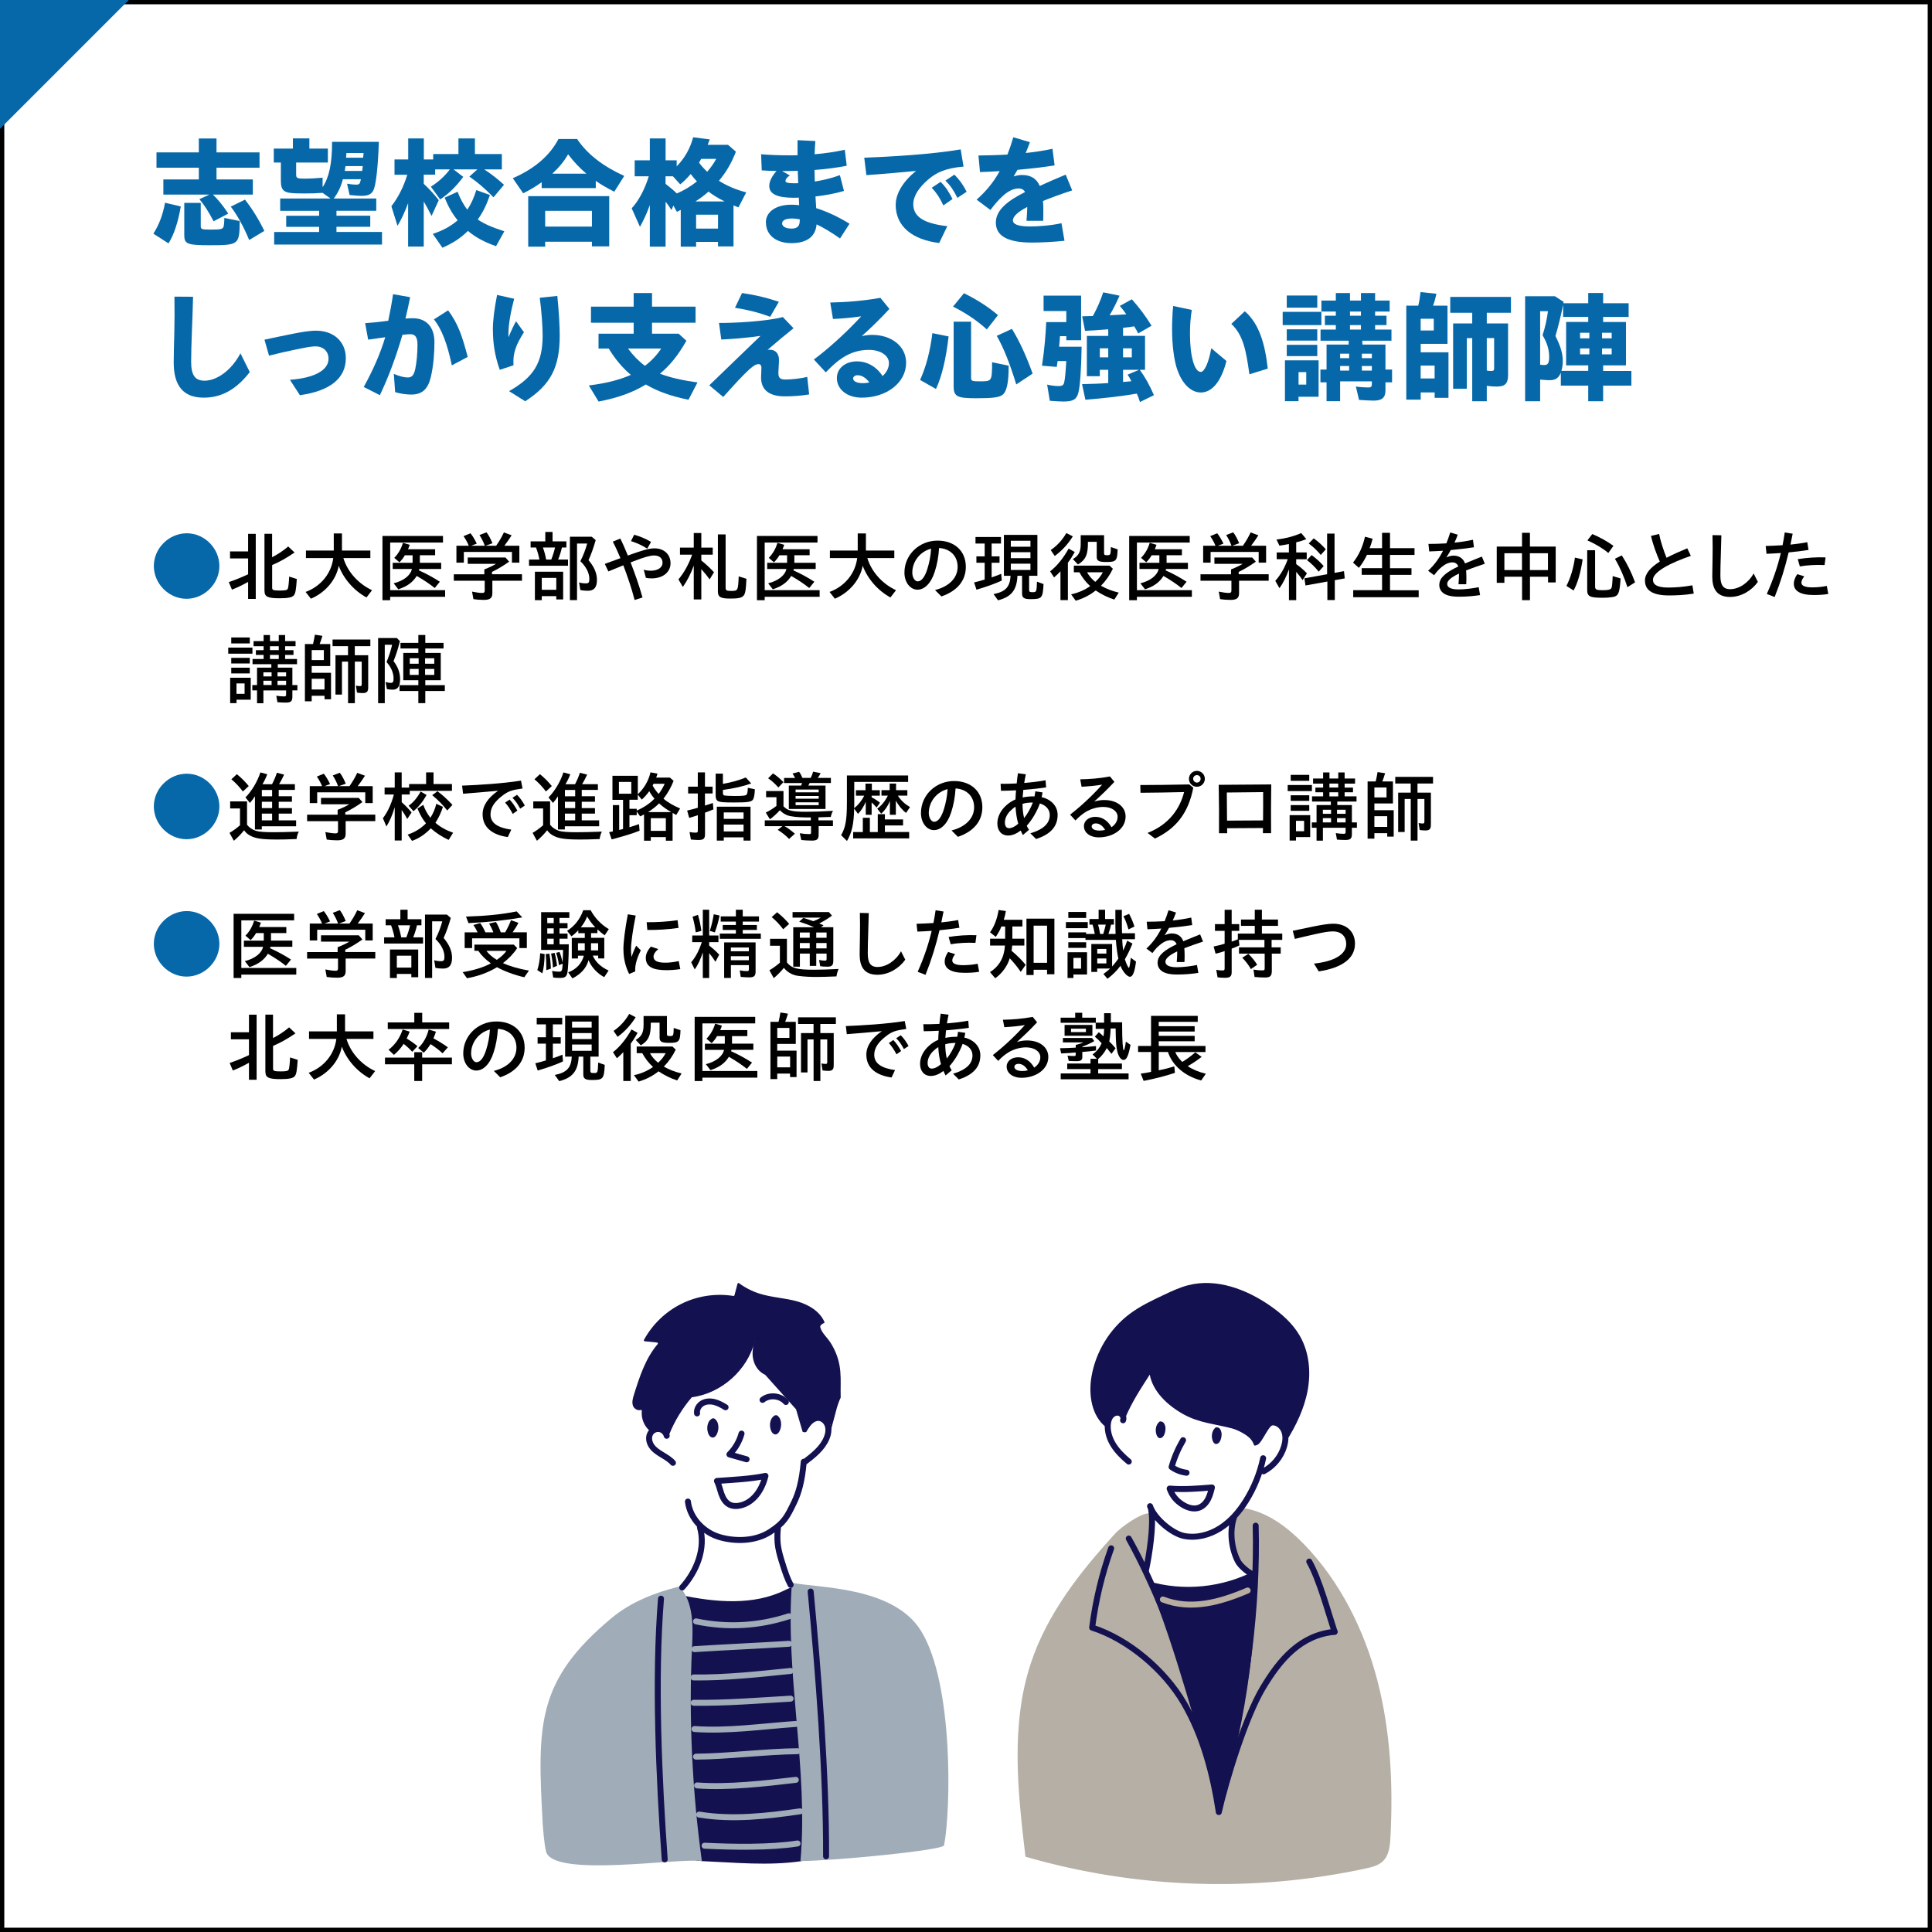 <?xml version="1.0" encoding="UTF-8"?>
<svg id="_レイヤー_2" data-name="レイヤー 2" xmlns="http://www.w3.org/2000/svg" viewBox="0 0 450 450">
  <defs>
    <style>
      .cls-1 {
        stroke: #a0acb8;
      }

      .cls-1, .cls-2, .cls-3 {
        fill: none;
        stroke-linecap: round;
        stroke-linejoin: round;
        stroke-width: 1.39px;
      }

      .cls-2 {
        stroke: #13114f;
      }

      .cls-4 {
        fill: #a0acb8;
      }

      .cls-5 {
        fill: #fff;
      }

      .cls-6 {
        fill: #13114f;
      }

      .cls-7 {
        fill: #b5afa5;
      }

      .cls-8 {
        fill: #0668a9;
      }

      .cls-3 {
        stroke: #b8aea0;
      }
    </style>
  </defs>
  <g id="_レイヤー_6" data-name="レイヤー 6">
    <g>
      <rect class="cls-5" width="450" height="450"/>
      <path d="M449,1v448H1V1h448M450,0H0v450h450V0h0Z"/>
      <g>
        <path class="cls-8" d="M35.72,54.42c1.32-2.02,2.21-4.4,2.72-7.2l3.67.87c-.64,3.72-1.6,6.58-2.86,8.6l-3.53-2.27ZM46.45,46.39l2.3-1.06h-10.7v-3.53h8.26v-2.74h-9.86v-3.56h9.86v-3.25h4.12v3.25h10.02v3.56h-10.02v2.74h8.46v3.53h-9.3c1.2,1.15,2.21,2.38,3.58,4.42l-3.42,1.79c-1.2-2.3-2.1-3.67-3.3-5.15ZM42.92,54.76v-7.5h3.84v5.32c0,.84.17.9,2.46.9,2.07,0,2.63-.11,2.83-.62.11-.34.2-1.06.2-2.1l3.58.73c-.03,5.52-.2,5.63-7.03,5.63-5.15,0-5.88-.28-5.88-2.35ZM53.76,48.12l3.3-1.62c1.65,2.1,3.16,4.51,4.51,7.28l-3.53,2.13c-1.23-3-2.69-5.66-4.28-7.78Z"/>
        <path class="cls-8" d="M63.89,54.03h10.44v-1.2h-7.67v-2.58h7.67v-1.15h-9.07v-2.86h11.73l-1.85-1.32c-1.46.11-2.72.14-4.26.14-3.14,0-4.17-.14-4.76-.67-.5-.42-.7-1.06-.7-2.27v-4.26h-1.65v-3.25h4.45v-2.38h3.84v2.38h4.31v3.25h-7.39v2.8c0,.84.25.95,2.07.95,1.15,0,2.49-.08,4.09-.22v2.21c1.54-2.32,2.21-5.54,2.21-10.56h10.89c-.17,5.32-.59,9.27-1.09,10.84-.45,1.29-1.2,1.74-3,1.74-.59,0-1.57-.08-2.72-.2l-.59-2.63c.84.14,1.54.22,2.13.22s.81-.17.92-.59l.17-.67h-4.2c-.45,1.76-1.18,3.28-2.13,4.48h9.91v2.86h-9.27v1.15h7.87v2.58h-7.87v1.2h10.61v2.94h-25.12v-2.94ZM84.36,39.81l.14-1.12h-4.03l-.17,1.12h4.06ZM84.58,36.73l.11-1.09h-4l-.08,1.09h3.98Z"/>
        <path class="cls-8" d="M95.08,47.28c-.78,2.07-1.6,3.86-2.49,5.32l-1.43-4.56c1.6-2.07,2.86-4.54,3.7-7.34h-2.97v-3.56h3.19v-4.9h3.64v4.9h2.18v-1.26h5.88v-3.64h3.84v3.64h6.27v3.58h-4.09c1.82,1.2,3.05,2.18,4.59,3.58l-2.44,2.91c-2.1-2.13-3.67-3.47-5.63-4.82l1.88-1.68h-5.57l2.27,1.74c-1.57,2.16-3.39,3.95-5.38,5.26l-2.16-2.97c1.74-1.09,3.3-2.52,4.42-4.03h-3.42v1.23h-2.66v2.13c1.32,1.23,2.21,2.21,3.5,3.81l-1.68,3.67c-.73-1.43-1.09-2.13-1.82-3.36v10.5h-3.64v-10.16ZM100.8,54.48c2.41-.81,4.06-1.71,5.8-3.16-1.23-1.51-2.21-3.19-3.02-5.29l3-1.37c.59,1.57,1.4,3.08,2.27,4.17.9-1.34,1.48-2.66,2.1-4.56l3.16,1.15c-.78,2.3-1.6,3.98-2.83,5.71,1.54,1.04,3.33,1.82,6.19,2.74l-1.93,3.47c-2.72-.95-4.84-2.1-6.55-3.56-1.71,1.68-3.39,2.8-5.94,3.92l-2.24-3.22Z"/>
        <path class="cls-8" d="M119.44,41.51c5.07-2.21,8.6-5.24,10.64-9.13h4.34c2.35,3.5,5.94,6.3,10.98,8.6l-2.32,3.67c-1.79-.9-3.14-1.68-4.31-2.52v1.68h-12.6v-1.37c-1.23.9-2.8,1.85-4.31,2.58l-2.41-3.5ZM123.03,45.69h18.87v11.7h-4.03v-1.09h-10.89v1.15h-3.95v-11.76ZM137.87,52.77v-3.67h-10.89v3.67h10.89ZM136.58,40.45c-1.62-1.37-2.91-2.74-4.26-4.51-.9,1.57-1.99,2.94-3.67,4.51h7.92Z"/>
        <path class="cls-8" d="M151.36,47.76c-.64,1.76-1.4,3.47-2.3,5.07l-1.93-4.31c1.6-1.71,3.05-4.42,3.98-7.45h-3.28v-3.72h3.53v-5.1h3.67v5.1h2.58v1.4c1.85-1.88,3.16-4.17,3.84-6.78l3.86.5-.48,1.26h4.73l1.85,1.6c-1.06,2.69-2.21,4.68-3.95,6.78,1.79,1.15,4.2,2.18,6.36,2.69l-1.82,3.5-1.15-.45v9.55h-3.61v-1.06h-5.1v1.12h-3.58v-8.57l-.9.45-.81-1.46-.45,1.04c-.64-1.01-.87-1.32-1.37-1.93v10.47h-3.67v-9.69ZM162.34,42.27c-.53-.56-1.04-1.15-1.46-1.74-.9,1.04-1.6,1.74-2.44,2.41l-1.71-1.88h-1.71v1.76c1.04.81,1.79,1.43,2.63,2.24,1.65-.7,3.22-1.65,4.68-2.8ZM168.78,46.92c-1.62-.81-2.8-1.54-3.75-2.3-.92.84-1.88,1.54-3.05,2.3h6.8ZM167.24,53.25v-3.25h-5.1v3.25h5.1ZM166.82,37.01h-3.5l-.5.87c.45.64,1.23,1.51,1.9,2.13.9-1.06,1.54-1.96,2.1-3Z"/>
        <path class="cls-8" d="M178.38,51.82c0-2.49,2.38-4.14,5.91-4.14.59,0,1.2.03,1.85.11l-.08-1.76c-.42.03-.84.03-1.2.03-3.78,0-5.68-.84-5.68-2.74,0-1.04.53-2.16,1.68-3.5-1.15,0-2.32-.06-3.44-.14l-.14-3.75c2.18.17,4.28.25,6.64.25.62,0,1.26,0,1.85-.03,0-1.04-.03-2.13,0-3.5l4.14.2c-.08,1.2-.14,2.18-.17,3.08,2.44-.2,4.76-.56,7.03-1.04l.45,3.72c-2.3.45-4.84.78-7.5.98,0,.78.03,1.74.06,2.69,1.82-.28,3.89-.76,5.85-1.48l.95,3.67c-2.13.64-4.48,1.04-6.64,1.29l.17,2.72c2.49.78,5.21,2.04,7.76,3.64l-2.21,3.42c-2.02-1.43-3.86-2.52-5.46-3.28-.25,2.88-2.3,4.37-5.85,4.37s-5.94-1.85-5.94-4.79ZM182.14,39.83l1.82,1.04c-.73.45-1.01.95-1.01,1.29,0,.39.67.53,2.16.53.22,0,.5,0,.81-.03-.03-.95-.08-1.96-.11-2.88-.92.03-1.85.06-2.8.06h-.87ZM184.29,53.25c1.62,0,2.04-.73,1.99-2.16-.73-.14-1.32-.2-1.76-.2-1.51,0-2.35.42-2.35,1.15s.9,1.2,2.13,1.2Z"/>
        <path class="cls-8" d="M208.63,47.68c0-2.63,1.76-5.46,4.73-7.87-4.51.45-7.98.73-11.56.98l-.5-4.06c5.88-.22,15.62-.76,22.46-1.93l.67,4c-4.2.36-6.33,1.4-8.15,2.94-2.21,1.88-3.56,3.89-3.56,5.82,0,3.02,2.63,4.51,7.92,5.12l-1.88,3.92c-6.38-.78-10.14-3.95-10.14-8.93ZM217.02,43.73l2.07-1.37c1.26,1.26,1.96,2.41,2.77,4l-2.13,1.48c-.84-1.76-1.54-2.86-2.72-4.12ZM220.22,42.05l2.07-1.37c1.2,1.18,2.02,2.35,2.86,3.98l-2.16,1.43c-.81-1.68-1.57-2.8-2.77-4.03Z"/>
        <path class="cls-8" d="M239.26,48.21c-2.3,1.2-3.33,2.24-3.33,3.11s1.09,1.43,4,1.43c1.76,0,4.79-.2,7.31-.76l.7,4.09c-2.55.28-5.74.42-7.53.42-6.05,0-8.46-1.71-8.46-4.68s2.97-5.18,6.8-7.08c-.25-.53-.76-.84-1.51-.84-1.12,0-2.38.59-3.53,1.62-1.12,1.01-1.93,1.93-3.02,3.39l-3.22-2.41c2.13-1.88,3.89-3.95,5.38-6.64-1.65.11-3.19.17-4.59.22l-.36-3.86c2.07-.03,4.37-.08,6.75-.22.48-1.23.95-2.58,1.37-4.03l3.86,1.15c-.31.87-.62,1.71-.98,2.52,2.07-.22,4.17-.53,6.24-.98l.5,3.86c-2.52.42-5.57.76-8.65,1.04-.28.5-.59,1.04-.9,1.54.67-.22,1.32-.34,1.96-.34,2.13,0,3.44.92,4.12,2.55,1.96-.9,4-1.79,6.05-2.63l1.51,3.67c-2.69.87-4.93,1.71-6.8,2.46.06.7.08,1.32.08,1.79,0,1.09,0,1.79-.03,2.83h-3.89c.14-1.85.17-2.49.17-3.22Z"/>
        <path class="cls-8" d="M40.46,84.4c0-1.57.08-4.68.14-6.8.06-1.96.08-6.16.03-8.51l4.34.03c-.06,2.38-.2,6.41-.28,8.32-.08,1.88-.17,5.1-.17,6.83,0,3.19.98,4.4,3.11,4.4,2.91,0,6.33-2.46,8.37-6.38l2.18,4.37c-3.14,4.06-6.58,5.96-10.72,5.96-4.68,0-7-2.66-7-8.2Z"/>
        <path class="cls-8" d="M67.53,88.46c5.74-.42,8.99-2.24,8.99-4.9,0-1.71-1.2-2.88-3.02-2.88-1.2,0-2.69.34-4.48.7-1.93.39-4.51.98-6.36,1.46l-1.06-3.72c1.9-.42,4.09-.87,6.58-1.37,1.96-.39,3.89-.73,5.43-.73,4.14,0,6.94,2.58,6.94,6.41,0,4.7-3.7,7.64-10.7,8.62l-2.32-3.58Z"/>
        <path class="cls-8" d="M84.72,90.14c2.16-3.92,3.84-7.73,5.01-11.59-1.48.2-2.88.39-3.98.56l-.7-3.84c1.32-.08,3.36-.28,5.38-.56.42-1.96.81-4.03,1.12-6.19l3.98.7c-.31,1.6-.67,3.25-1.09,4.98.64-.06,1.2-.08,1.71-.08,3.16,0,5.04,2.07,5.04,5.57,0,2.44-.22,5.52-.84,8.12-.64,2.69-1.9,4.09-4.56,4.09-1.04,0-2.46-.17-3.75-.56l-.31-4.26c1.29.59,2.55.84,3.22.84.92,0,1.46-.42,1.79-2.07.31-1.54.5-3.53.5-5.6,0-1.68-.53-2.41-1.65-2.41-.42,0-1.01.06-1.85.14-1.46,4.98-3.14,9.63-5.26,14.06l-3.75-1.9ZM101.08,74.38l3.3-2.1c2.32,3.16,3.25,5.88,4.56,10.86l-3.7,1.96c-1.04-4.93-2.3-8.37-4.17-10.72Z"/>
        <path class="cls-8" d="M114.8,76.84c0-2.24.31-4.68.98-8.15l3.98.9c-.78,2.94-1.34,5.96-1.34,8.18,0,.28,0,.53.03.76.59-1.46,1.26-2.83,1.74-3.7l1.85,2.55c-.98,1.54-1.65,2.8-1.96,3.84-.42,1.2-.56,2.3-.48,3.86l-3.19,1.06c-1.12-3.14-1.6-6.08-1.6-9.3ZM118.58,91.1c5.8-3.3,7.81-6.64,7.81-12.96,0-2.16-.25-5.6-.67-8.79l4.09-.42c.36,3.44.56,7.06.56,9.24,0,7.42-2.13,11.48-8.04,15.29l-3.75-2.35Z"/>
        <path class="cls-8" d="M137.14,89.78c3.92-.48,7.06-1.26,9.8-2.46-1.93-1.62-3.7-3.72-5.15-6.13h-2.38v-3.47h8.18v-2.55h-9.94v-3.75h9.94v-3.16h4.28v3.16h10.14v3.75h-10.14v2.55h6.19l1.82,1.65c-1.93,3.36-3.75,5.66-6.16,7.67,2.24.87,5.12,1.54,8.74,2.04l-2.1,4.03c-4.12-.84-7.22-1.96-9.94-3.56-2.91,1.82-6.47,3.11-11,3.98l-2.27-3.75ZM154,81.18h-7.73c1.18,1.6,2.52,2.97,3.95,4.03,1.48-1.12,2.86-2.58,3.78-4.03Z"/>
        <path class="cls-8" d="M165.2,89.75l11.93-11.51c-3.44.5-7.11.76-9.13.84l-.53-3.86c3.22.03,10.75-.31,14.87-1.37l2.49,2.6c-1.65,1.32-4.09,3.33-6.05,5.04.2-.03.39-.03.56-.03,1.32,0,2.1.95,2.1,2.35,0,.95-.14,2.35-.14,3.05,0,1.18.45,1.54,1.62,1.54,1.32,0,3.56-.22,5.1-.62l.45,4.09c-1.93.34-4.2.45-5.66.45-3.7,0-5.54-1.54-5.54-4.4,0-.67.08-1.65.08-2.27,0-.5-.22-.84-.64-.84-.59,0-1.15.34-2.13,1.18-1.74,1.62-3.11,3.11-6.13,6.47l-3.25-2.72ZM171.19,71.69l1.65-3.44c3.14.48,5.4.98,8.57,2.04l-2.02,3.5c-2.86-1.06-5.32-1.65-8.2-2.1Z"/>
        <path class="cls-8" d="M194.93,88.01c0-2.16,1.9-3.84,4.68-3.84,2.35,0,4.51,1.2,5.96,3.42.9-.81,1.48-1.85,1.48-3.02,0-1.74-1.93-3.08-4.68-3.08-2.35,0-4.37.7-6.08,1.82-1.37.9-2.32,1.74-3.95,3.42l-2.77-3c2.88-2.13,7.08-5.77,11.03-10.05-2.16.31-4.59.53-6.58.62l-.64-3.84c3.7-.06,7.78-.39,11.68-1.09l2.1,2.58c-2.32,2.52-4.28,4.4-6.44,6.33.78-.17,1.57-.28,2.41-.28,4.51,0,7.92,2.63,7.92,6.5,0,4.62-4.51,8.12-10.33,8.12-3.39,0-5.8-1.9-5.8-4.59ZM201.01,89.25c.5,0,.98-.06,1.48-.17-.78-1.06-1.74-1.68-2.74-1.68-.62,0-1.04.34-1.04.76,0,.56.7,1.09,2.3,1.09Z"/>
        <path class="cls-8" d="M214.31,88.49c1.43-3.16,2.35-6.75,2.86-10.89l3.78.76c-.62,5.32-1.57,9.27-2.94,12.24l-3.7-2.1ZM221.98,71.41l2.55-3.11c3.11,1.54,5.63,3.16,7.92,5.1l-2.6,3.33c-2.24-2.04-4.87-3.81-7.87-5.32ZM222.12,89.83v-14.9h4.06v12.91c0,.92.14.98,2.1.98,2.77,0,2.77-.03,2.8-4.45l3.86.81c0,3.98-.45,6.05-1.46,6.8-.78.59-2.27.78-6.05.78-4.59,0-5.32-.39-5.32-2.94ZM232.17,78.22l3.53-1.62c1.74,2.83,3.3,6.22,4.82,10.42l-3.81,2.52c-1.54-4.98-2.91-8.43-4.54-11.31Z"/>
        <path class="cls-8" d="M244.52,93.36l-.62-3.78c.92.22,1.82.34,2.66.34s1.18-.2,1.32-.9c.17-.67.34-2.49.48-4.93h-2.02l-.2,1.37-3.44-.28c.59-4.03.84-6.86.98-10.16h4.68v-2.58h-5.29v-3.58h8.74v10.39h-3.44v-.95h-1.48c-.06.92-.11,1.65-.2,2.46h5.24c-.08,5.15-.36,9.21-.76,10.72-.42,1.57-1.23,2.04-3.47,2.04-.73,0-1.76-.06-3.16-.17ZM264.79,91.68c-3.42.59-7.45,1.06-11.98,1.43l-.78-3.64c1.85-.03,4.2-.11,6.1-.25v-3.08h-1.96v1.48h-3.02v-9.38h4.98v-1.54c-2.52.2-4.14.31-5.4.36l-.67-3.39,2.49-.06c1.01-1.85,1.76-3.56,2.41-5.52l3.81.78c-.81,1.82-1.57,3.3-2.32,4.56,1.2-.06,2.88-.14,3.89-.22-.59-.84-.84-1.15-1.51-1.96l2.8-1.54c1.71,1.9,3.33,4.09,4.59,6.16l-3.11,1.79c-.42-.81-.59-1.12-.95-1.65-.73.14-1.57.25-2.58.34v1.88h5.12v7.9h-1.23c1.23,1.68,2.3,3.58,3.3,5.91l-3.25,1.6c-.31-.95-.39-1.2-.73-1.96ZM258.13,83.23v-2.1h-1.96v2.1h1.96ZM263.62,83.23v-2.1h-2.04v2.1h2.04ZM263.51,88.8c-.28-.62-.5-.98-.87-1.54l2.66-1.12h-3.72v2.83l1.93-.17Z"/>
        <path class="cls-8" d="M274.15,85.94c-.7-2.13-1.15-5.54-1.15-9.21,0-1.57.06-3.5.25-5.46l4.34.92c-.31,1.96-.42,3.56-.42,5.54,0,2.72.25,4.76.7,6.41.42,1.54,1.06,2.49,1.82,2.49.84,0,1.85-2.16,2.44-5.52l3.53,2.97c-1.15,4.62-3.28,7.34-5.96,7.34-2.35,0-4.45-2.13-5.54-5.49ZM286.8,75.44l3.14-2.94c3.33,2.88,4.7,7.53,5.35,13.36l-4.28,1.32c-.81-5.8-1.48-9.13-4.2-11.73Z"/>
        <path class="cls-8" d="M298.76,72.64h9.02v3.08h-9.02v-3.08ZM299.29,83.93h7.84v8.48h-4.68v1.04h-3.16v-9.52ZM299.71,68.83h7.11v2.83h-7.11v-2.83ZM299.71,76.7h7.11v2.63h-7.11v-2.63ZM299.71,80.31h7.11v2.63h-7.11v-2.63ZM304.25,89.58v-2.91h-1.79v2.91h1.79ZM308.98,89.05h-1.43v-2.97h1.43v-5.82h5.15v-.9h-6.55v-2.6h3.56v-1.04h-2.55v-2.18h2.55v-.98h-3.36v-2.55h3.36v-1.76h3.3v1.76h2.55v-1.76h3.3v1.76h3.39v2.55h-3.39v.98h2.66v2.18h-2.66v1.04h3.81v2.6h-6.78v.9h5.38v5.82h1.54v2.97h-1.54v1.85c0,1.71-.78,2.41-2.74,2.41-.81,0-2.27-.08-3.42-.17l-.73-3.11c.87.14,2.07.22,2.88.22.64,0,.84-.2.84-.76v-.67h-7.39v4.62h-3.16v-4.4ZM314.24,83.42v-1.04h-2.1v1.04h2.1ZM314.24,86.31v-1.06h-2.1v1.06h2.1ZM316.99,73.54v-.98h-2.55v.98h2.55ZM316.99,76.76v-1.04h-2.55v1.04h2.55ZM319.53,83.42v-1.04h-2.32v1.04h2.32ZM319.53,86.31v-1.06h-2.32v1.06h2.32Z"/>
        <path class="cls-8" d="M327.54,71.19h2.8c.25-1.04.36-1.74.53-3.16l3.7.39c-.22,1.04-.45,1.9-.78,2.77h3.36v8.9h-6.24v1.96h6.47v10.61h-3.22v-1.26h-3.25v1.68h-3.36v-21.9ZM333.95,76.98v-2.74h-3.05v2.74h3.05ZM334.15,88.15v-3h-3.25v3h3.25ZM342.91,78.75h-1.26v11.79h-3.19v-15.2h4.45v-2.49h-5.12v-3.7h14.14v3.7h-5.63v2.49h4.96v12.01c0,1.99-.7,2.69-2.69,2.69-.62,0-1.4-.06-2.27-.17v3.58h-3.39v-14.7ZM348.01,85.8v-7.06h-1.71v7.56c.34.08.67.11,1.04.11.53,0,.67-.14.67-.62Z"/>
        <path class="cls-8" d="M355.23,69h6.94l2.04,1.32-.08.31h5.8v-2.38h3.47v2.38h5.94v3.19h-5.94v1.18h5.32v10.11h-5.32v1.29h6.58v3.42h-6.58v3.64h-3.47v-3.64h-6.38v-3c-.56,1.29-1.26,1.74-2.69,1.74-.42,0-1.18-.06-2.13-.14v5.04h-3.5v-24.44ZM360.83,83.09c0-1.65-.48-3.25-1.54-5.01.59-1.79,1.01-3.64,1.26-5.6h-1.82v12.46c.25.06.64.08.98.08.84,0,1.12-.48,1.12-1.93ZM369.93,86.39v-1.29h-5.15v-10.11h5.15v-1.18h-5.85v-2.83c-.56,2.74-1.12,5.07-1.79,7.28,1.23,2.44,1.71,4.09,1.71,5.85,0,.78-.08,1.32-.31,2.27h6.24ZM370.19,78.8v-1.29h-2.16v1.29h2.16ZM370.19,82.53v-1.37h-2.16v1.37h2.16ZM375.39,78.8v-1.29h-2.24v1.29h2.24ZM375.39,82.53v-1.37h-2.24v1.37h2.24Z"/>
        <path class="cls-8" d="M35.83,131.83c0-4.12,3.51-7.62,7.67-7.62s7.6,3.53,7.6,7.63-3.51,7.63-7.65,7.63-7.62-3.51-7.62-7.65Z"/>
        <path d="M57.79,135.54c-1.37.76-2.5,1.31-3.76,1.8l-.74-1.76c1.31-.43,2.81-1.03,4.5-1.82v-3.69h-4.21v-1.64h4.21v-4.09h1.78v15.16h-1.78v-3.96ZM61.6,137.62v-13.29h1.78v5.46c1.37-.7,2.66-1.57,3.75-2.5l1.48,1.4c-1.91,1.3-3.44,2.16-5.22,2.92v5.31c0,.52.29.63,1.8.63,1.22,0,1.67-.09,1.84-.41.13-.27.27-1.4.32-2.84l1.78.56c-.16,2.48-.31,3.38-.7,3.82-.4.47-1.37.67-3.29.67-2.79,0-3.53-.36-3.53-1.71Z"/>
        <path d="M71.17,137.88c3.57-1.31,6.01-4.32,6.45-7.9h-6.36v-1.75h6.48v-3.98h1.91v3.98h6.61v1.75h-6.28c.97,3.21,3.48,6,6.68,7.49l-1.3,1.69c-2.92-1.6-5.31-4.32-6.46-7.38-.61,3.29-3.1,6.23-6.48,7.67l-1.24-1.57Z"/>
        <path d="M89.08,124.84h14.1v1.53h-12.3v11.09h12.8v1.55h-12.8v.79h-1.8v-14.96ZM91.71,135.86c2.34-.59,3.91-1.85,4.23-3.33h-4.47v-1.44h4.63v-1.76h-1.8c-.34.61-.77,1.15-1.26,1.64l-1.21-1.03c.94-.95,1.64-2.18,2.02-3.51l1.58.47c-.14.43-.25.7-.4,1.03h6.32v1.4h-3.56v1.76h4.97v1.44h-5.1l-.09.32c1.66.74,3.35,1.66,4.88,2.65l-1.19,1.46c-1.22-.97-2.56-1.87-4.2-2.81-.9,1.46-2.2,2.43-4.29,3.11l-1.08-1.4Z"/>
        <path d="M110.27,139.55l-.32-1.75c.83.18,1.78.31,2.34.31.47,0,.61-.14.61-.61v-2.23h-7.2v-1.51h7.11v-1.13c1.08-.42,2.16-.94,2.72-1.3h-6.59v-1.48h8.79l.86.97c-1.26.9-2.74,1.8-4,2.39v.54h6.99v1.51h-6.9v2.92c0,1.13-.56,1.55-1.98,1.55-.85,0-1.78-.07-2.43-.18ZM106.31,127.11h2.88c-.32-.79-.74-1.53-1.22-2.23l1.62-.67c.49.61.97,1.4,1.46,2.41l-1.3.49h3.17c-.34-.92-.74-1.71-1.24-2.49l1.64-.63c.49.63.9,1.4,1.39,2.54l-1.62.58h2.48c.77-1.12,1.31-2.05,1.8-3.1l1.8.67c-.49.77-1.01,1.55-1.69,2.43h3.49v3.94h-1.73v-2.5h-11.2v2.5h-1.73v-3.94Z"/>
        <path d="M123.23,130.33h2.41c-.18-.94-.4-1.76-.79-2.81h-1.26v-1.42h3.42v-2.2h1.69v2.2h3.22v1.42h-1.04c-.23,1.03-.5,1.87-.88,2.81h2.3v1.44h-9.08v-1.44ZM124.58,133.16h6.59v6.46h-1.6v-.77h-3.38v.94h-1.6v-6.63ZM129.57,137.37v-2.77h-3.38v2.77h3.38ZM128.4,130.33c.38-.95.63-1.75.88-2.81h-2.83c.32.88.54,1.64.76,2.81h1.19ZM132.75,125.02h5.08l.92.79c-.54,1.84-1.04,3.29-1.67,4.66,1.33,1.57,1.96,3.06,1.96,4.61,0,1.71-.67,2.52-2.09,2.52-.63,0-1.22-.05-1.78-.16l-.29-1.78c.43.14,1.03.22,1.6.22.61,0,.79-.22.79-1.01,0-1.4-.72-2.83-2.09-4.16.68-1.33,1.22-2.75,1.58-4.11h-2.36v13.18h-1.66v-14.76Z"/>
        <path d="M145.17,131.68c-1.33.54-2.57,1.04-3.47,1.42l-.83-1.76c1.1-.42,2.34-.87,3.64-1.33-.58-1.4-1.13-2.61-1.78-3.85l1.75-.72c.59,1.17,1.19,2.56,1.76,3.96.27-.11.52-.2.79-.29,2.2-.77,4-1.39,5.42-1.39,2.18,0,3.73,1.37,3.73,3.47s-1.8,3.53-4.41,3.53c-.52,0-.96-.05-1.33-.13l-.5-1.89c.47.16,1.08.23,1.64.23,1.67,0,2.74-.77,2.74-1.84,0-1.12-.77-1.71-2-1.71-.9,0-2.45.45-4.61,1.3l-.83.32c1.08,2.81,1.96,5.28,2.77,8.17l-1.84.58c-.7-2.77-1.66-5.51-2.63-8.08ZM146.97,126.03l.74-1.48c1.42.41,2.59.88,3.93,1.67l-.88,1.57c-1.39-.88-2.45-1.31-3.78-1.76Z"/>
        <path d="M161.59,131.74c-.65,1.82-1.5,3.49-2.54,4.97l-1.03-1.76c1.3-1.53,2.41-3.53,3.19-5.76h-2.83v-1.64h3.21v-3.4h1.76v3.4h2.66v1.64h-2.66v1.35c1.12.9,2.12,1.84,2.95,2.75l-1.01,1.66c-.63-.85-1.08-1.44-1.94-2.39v7.06h-1.76v-7.87ZM167.21,137.79v-13.31h1.8v12.44c0,.59.22.72,1.3.72,1.57,0,1.6-.07,1.75-3.39l1.8.56c-.14,2.77-.27,3.57-.76,4.02-.41.43-1.22.59-2.99.59-2.27,0-2.9-.36-2.9-1.64Z"/>
        <path d="M176.31,124.84h14.1v1.53h-12.3v11.09h12.8v1.55h-12.8v.79h-1.8v-14.96ZM178.94,135.86c2.34-.59,3.91-1.85,4.23-3.33h-4.47v-1.44h4.63v-1.76h-1.8c-.34.61-.77,1.15-1.26,1.64l-1.21-1.03c.94-.95,1.64-2.18,2.02-3.51l1.58.47c-.14.43-.25.7-.4,1.03h6.32v1.4h-3.56v1.76h4.97v1.44h-5.1l-.09.32c1.66.74,3.35,1.66,4.88,2.65l-1.19,1.46c-1.22-.97-2.56-1.87-4.2-2.81-.9,1.46-2.2,2.43-4.29,3.11l-1.08-1.4Z"/>
        <path d="M193.21,137.88c3.57-1.31,6.01-4.32,6.45-7.9h-6.36v-1.75h6.48v-3.98h1.91v3.98h6.61v1.75h-6.28c.97,3.21,3.48,6,6.68,7.49l-1.3,1.69c-2.92-1.6-5.31-4.32-6.46-7.38-.61,3.29-3.1,6.23-6.48,7.67l-1.24-1.57Z"/>
        <path d="M217.79,137.43c3.3-.83,5.26-2.84,5.26-5.4s-1.76-4.23-4.32-4.39c-.13,2.04-.45,3.8-1.01,5.53-.86,2.7-2.39,4.18-4.03,4.18s-3.03-1.67-3.03-3.98c0-4.18,3.46-7.45,7.71-7.45,3.91,0,6.59,2.38,6.59,6.1,0,3.22-1.98,5.62-5.69,6.9l-1.48-1.48ZM213.74,135.41c.92,0,1.69-1.08,2.25-2.86.49-1.58.77-2.99.88-4.75-2.48.63-4.38,2.9-4.38,5.58,0,1.1.59,2.03,1.24,2.03Z"/>
        <path d="M226.88,135.66c1.03-.25,1.82-.45,2.47-.67v-3.91h-1.93v-1.49h1.93v-2.99h-2.14v-1.53h5.94v1.53h-2.18v2.99h1.84v1.49h-1.84v3.4c.7-.22,1.62-.56,2.23-.83l.13,1.58c-1.48.68-3.46,1.41-5.89,2.12l-.56-1.71ZM231.42,138.38c2.79-.56,3.82-1.66,3.96-4.27h-1.55v-9.53h7.8v9.53h-1.93v3.24c0,.49.11.58.79.58.94,0,.95-.04,1.04-2.45l1.53.56c-.18,3.29-.36,3.51-3.06,3.51-1.48,0-1.94-.32-1.94-1.3v-4.14h-1.08c-.14,3.33-1.42,4.92-4.52,5.71l-1.04-1.44ZM240.01,127.34v-1.39h-4.57v1.39h4.57ZM240.01,130.01v-1.39h-4.57v1.39h4.57ZM240.01,132.75v-1.46h-4.57v1.46h4.57Z"/>
        <path d="M247,133.07c-.45.49-.94.95-1.49,1.42l-.92-1.42c1.55-1.17,3.11-3.1,4.32-5.29l1.42.79c-.54.97-.95,1.64-1.6,2.5v8.71h-1.73v-6.72ZM244.73,128.12c1.46-.99,2.7-2.32,3.64-3.96l1.51.77c-1.1,1.78-2.52,3.33-4.21,4.57l-.94-1.39ZM249.49,138.43c1.62-.34,3.17-1.01,4.43-1.91-.99-.9-1.85-2-2.5-3.22h-1.3v-1.55h8.32l.77.72c-.68,1.44-1.62,2.79-2.77,3.96,1.26.72,2.54,1.22,4.14,1.6l-1.03,1.62c-1.44-.45-2.93-1.17-4.34-2.12-1.35,1.08-2.88,1.87-4.65,2.39l-1.08-1.49ZM249.9,130.21c1.33-.76,1.82-1.69,1.82-3.47v-2.09h5.44v4.18c0,.4.11.49.67.49.52,0,.68-.07.77-.29.09-.25.14-.77.14-1.6l1.58.52c-.09,2.68-.34,2.95-2.67,2.95-1.69,0-2.2-.27-2.2-1.19v-3.51h-2.05c.04,2.94-.5,4.18-2.32,5.28l-1.19-1.26ZM256.87,133.3h-3.67c.43.79,1.12,1.6,1.91,2.23.72-.65,1.33-1.4,1.76-2.23Z"/>
        <path d="M263.01,124.84h14.1v1.53h-12.3v11.09h12.8v1.55h-12.8v.79h-1.8v-14.96ZM265.64,135.86c2.34-.59,3.91-1.85,4.23-3.33h-4.46v-1.44h4.63v-1.76h-1.8c-.34.61-.77,1.15-1.26,1.64l-1.21-1.03c.94-.95,1.64-2.18,2.02-3.51l1.58.47c-.14.43-.25.7-.4,1.03h6.32v1.4h-3.57v1.76h4.97v1.44h-5.1l-.09.32c1.66.74,3.35,1.66,4.88,2.65l-1.19,1.46c-1.22-.97-2.56-1.87-4.2-2.81-.9,1.46-2.2,2.43-4.29,3.11l-1.08-1.4Z"/>
        <path d="M284.19,139.55l-.32-1.75c.83.18,1.78.31,2.34.31.47,0,.61-.14.61-.61v-2.23h-7.2v-1.51h7.11v-1.13c1.08-.42,2.16-.94,2.72-1.3h-6.59v-1.48h8.79l.86.97c-1.26.9-2.74,1.8-4,2.39v.54h6.99v1.51h-6.9v2.92c0,1.13-.56,1.55-1.98,1.55-.85,0-1.78-.07-2.43-.18ZM280.23,127.11h2.88c-.32-.79-.74-1.53-1.22-2.23l1.62-.67c.49.61.97,1.4,1.46,2.41l-1.3.49h3.17c-.34-.92-.74-1.71-1.24-2.49l1.64-.63c.49.63.9,1.4,1.39,2.54l-1.62.58h2.49c.77-1.12,1.31-2.05,1.8-3.1l1.8.67c-.49.77-1.01,1.55-1.69,2.43h3.49v3.94h-1.73v-2.5h-11.2v2.5h-1.73v-3.94Z"/>
        <path d="M300.21,132.64c-.65,1.78-1.35,3.19-2.2,4.36l-.97-1.71c1.24-1.39,2.18-3.02,2.9-5.04h-2.57v-1.58h2.84v-1.96c-.74.16-1.69.31-2.21.38l-.68-1.42c2.05-.23,4.18-.79,5.76-1.51l1.19,1.42c-.65.27-1.51.54-2.36.74v2.36h2.45v1.58h-2.45v1.13c.9.63,1.71,1.33,2.5,2.16l-1.01,1.58c-.45-.68-.81-1.15-1.49-1.93v6.59h-1.69v-7.15ZM309.17,135.45l-5.1.92-.25-1.67,5.29-.95v-9.47h1.73v9.15l2.2-.4.18,1.69-2.32.41v4.63h-1.73v-4.3ZM304.42,130.46l1.08-1.17c.99.72,2,1.62,2.81,2.56l-1.15,1.3c-.9-1.1-1.78-1.96-2.74-2.68ZM304.82,126.6l1.17-1.21c1.12.81,2,1.62,2.81,2.56l-1.17,1.31c-.76-.95-1.73-1.87-2.81-2.67Z"/>
        <path d="M315.19,137.46h6.72v-3.58h-4.74v-1.55h4.74v-3.1h-3.51c-.61,1.26-1.15,2.11-1.89,3.03l-1.37-1.22c1.35-1.69,2.25-3.64,2.79-6.03l1.78.47c-.25.97-.41,1.48-.7,2.2h2.9v-3.58h1.85v3.58h5.71v1.57h-5.71v3.1h5v1.55h-5v3.58h6.68v1.62h-15.25v-1.62Z"/>
        <path d="M335.25,136.15c0-1.69,1.8-2.97,4.41-4.21-.23-.67-.76-.95-1.37-.95-.88,0-1.76.45-2.5,1.08-.67.56-.95.85-1.76,1.91l-1.4-1.04c1.35-1.24,2.5-2.74,3.48-4.66-1.15.07-2.25.13-3.22.16l-.18-1.75c1.3,0,2.72-.04,4.18-.13.32-.79.61-1.62.9-2.54l1.75.52c-.23.65-.49,1.26-.76,1.85,1.44-.14,2.88-.36,4.3-.67l.23,1.75c-1.62.25-3.53.47-5.4.65-.32.59-.67,1.17-1.03,1.73.54-.27,1.12-.43,1.67-.43,1.33,0,2.29.67,2.68,1.82,1.22-.52,2.56-1.04,3.93-1.6l.68,1.67c-1.71.58-3.17,1.08-4.36,1.55.04.54.07,1.03.07,1.55,0,.72,0,1.17-.04,1.67h-1.8c.05-.59.11-1.39.11-1.98v-.5c-1.85.88-2.74,1.66-2.74,2.41s.74,1.28,2.66,1.28c1.39,0,3.19-.22,4.68-.52l.32,1.84c-1.35.2-2.88.38-5.04.38-2.81,0-4.47-.88-4.47-2.83Z"/>
        <path d="M354.5,134.33h-4.1v1.42h-1.78v-8.44h5.89v-3.21h1.84v3.21h6v8.35h-1.78v-1.33h-4.21v5.46h-1.84v-5.46ZM354.5,132.78v-3.92h-4.1v3.92h4.1ZM360.55,132.78v-3.92h-4.21v3.92h4.21Z"/>
        <path d="M364.85,136.47c.95-1.84,1.64-4.12,1.98-6.59l1.8.41c-.49,3.19-1.15,5.49-2.11,7.24l-1.67-1.06ZM369.69,137.41v-9.25h1.84v8.46c0,.7.29.85,1.76.85,1.21,0,1.8-.13,2-.43.18-.29.23-.72.34-2.86l1.84.56c-.25,3.69-.52,4.2-2.25,4.38-.76.09-1.21.11-2.02.11-2.9,0-3.51-.32-3.51-1.8ZM369.73,125.87l1.15-1.48c1.8.76,3.58,1.76,4.92,2.75l-1.19,1.66c-1.21-1.03-2.97-2.09-4.88-2.94ZM376.14,130.15l1.6-.79c1.19,1.82,2.25,3.96,3.1,6.28l-1.78,1.13c-.77-2.41-1.76-4.68-2.92-6.63Z"/>
        <path d="M383.14,135.23c0-1.58,1.21-3.01,3.46-4.43-.74-1.69-1.57-3.85-2.05-5.98l1.89-.45c.32,1.69,1.06,3.91,1.73,5.55,1.37-.72,3.01-1.46,4.83-2.21l.83,1.76c-4.74,1.62-8.82,3.73-8.82,5.56,0,1.13.95,1.82,3.58,1.82,1.58,0,3.51-.13,5.6-.52l.32,1.93c-2.14.36-4.34.43-5.74.43-4.16,0-5.62-1.39-5.62-3.46Z"/>
        <path d="M398.82,134.31c0-1.01.04-3.19.07-4.54.04-1.17.02-3.56-.02-5.13l2.07.04c-.04,1.55-.09,3.82-.14,4.95-.05,1.21-.09,3.29-.09,4.41,0,2.14.59,3.19,2.27,3.19,2.07,0,4.29-1.48,5.47-3.66l.99,1.96c-1.39,1.98-3.85,3.51-6.48,3.51-3.15,0-4.14-1.96-4.14-4.74Z"/>
        <path d="M411.53,138.33c1.48-3.31,2.52-6.41,3.26-9.52-1.22.09-2.38.14-3.33.18l-.2-1.82c1.24-.04,2.57-.09,3.94-.18.18-.97.36-1.96.5-2.97l1.85.29c-.16.86-.34,1.71-.52,2.54,1.33-.14,2.65-.31,3.92-.56l.29,1.8c-1.42.23-3.04.43-4.63.58-.83,3.51-1.85,6.84-3.26,10.39l-1.84-.72ZM417.81,136c0-.67.25-1.48.81-2.27l1.64.52c-.47.54-.68,1.08-.68,1.46,0,.7.79,1.1,2.56,1.1,1.15,0,2.38-.13,3.35-.34l.36,1.87c-1.12.22-2.56.25-3.42.25-3.29,0-4.61-1.08-4.61-2.59ZM418.73,130.24c2.05-.34,4.45-.5,6.48-.41l-.23,1.78c-1.96-.11-4.14.04-5.76.32l-.49-1.69Z"/>
        <path d="M53.16,150.84h5.64v1.42h-5.64v-1.42ZM53.61,157.86h4.79v5.11h-3.31v.81h-1.48v-5.92ZM53.86,148.48h4.32v1.39h-4.32v-1.39ZM53.86,153.23h4.32v1.31h-4.32v-1.31ZM53.86,155.52h4.32v1.33h-4.32v-1.33ZM56.97,161.61v-2.43h-1.89v2.43h1.89ZM59.87,160.8h-1.1v-1.24h1.1v-4.05h3.33v-.81h-4.38v-1.21h2.58v-.95h-1.8v-1.1h1.8v-.92h-2.34v-1.19h2.34v-1.42h1.48v1.42h2.05v-1.42h1.48v1.42h2.43v1.19h-2.43v.92h1.95v1.1h-1.95v.95h2.77v1.21h-4.48v.81h3.4v4.05h1.17v1.24h-1.17v1.46c0,1.08-.34,1.39-1.55,1.39-.59,0-1.35-.04-1.93-.09l-.27-1.51c.65.11,1.3.16,1.82.16.38,0,.47-.09.47-.45v-.95h-5.29v2.99h-1.48v-2.99ZM63.26,157.55v-.95h-1.91v.95h1.91ZM63.26,159.55v-.99h-1.91v.99h1.91ZM64.93,151.43v-.92h-2.05v.92h2.05ZM64.93,153.49v-.95h-2.05v.95h2.05ZM66.64,157.55v-.95h-2v.95h2ZM66.64,159.55v-.99h-2v.99h2Z"/>
        <path d="M71.02,150.01h1.89c.18-.74.32-1.48.43-2.18l1.76.27c-.22.74-.43,1.37-.65,1.91h2.47v5.13h-4.32v1.57h4.5v6.16h-1.51v-.81h-2.99v1.28h-1.58v-13.32ZM75.43,153.74v-2.32h-2.83v2.32h2.83ZM75.59,160.6v-2.5h-2.99v2.5h2.99ZM81.05,154.1h-1.4v7.69h-1.51v-9.17h2.92v-2.12h-3.6v-1.55h8.8v1.55h-3.62v2.12h3.12v7.46c0,1.03-.31,1.35-1.3,1.35-.38,0-.86-.04-1.31-.11l-.25-1.62c.38.07.7.11.97.11.29,0,.38-.11.38-.45v-5.26h-1.6v9.69h-1.58v-9.69Z"/>
        <path d="M88.07,148.61h4.36l.72.72c-.45,1.8-.88,3.17-1.49,4.66,1.03,1.33,1.53,2.72,1.53,4.18,0,1.69-.54,2.47-1.73,2.47-.45,0-.95-.05-1.35-.14l-.31-1.66c.4.14.86.22,1.22.22.49,0,.65-.25.65-1.04,0-1.3-.56-2.61-1.64-3.82.59-1.41,1.03-2.77,1.3-4.02h-1.71v13.61h-1.55v-15.18ZM97.44,160.94h-4.38v-1.35h4.38v-1.15h-3.51v-6.36h3.51v-1.03h-4.16v-1.31h4.16v-1.84h1.62v1.84h4.25v1.31h-4.25v1.03h3.6v6.36h-3.6v1.15h4.55v1.35h-4.55v2.84h-1.62v-2.84ZM97.51,154.6v-1.28h-2.07v1.28h2.07ZM97.51,157.2v-1.39h-2.07v1.39h2.07ZM101.15,154.6v-1.28h-2.14v1.28h2.14ZM101.15,157.2v-1.39h-2.14v1.39h2.14Z"/>
        <path class="cls-8" d="M35.83,187.83c0-4.12,3.51-7.62,7.67-7.62s7.6,3.53,7.6,7.63-3.51,7.63-7.65,7.63-7.62-3.51-7.62-7.65Z"/>
        <path d="M53.47,193.98c.74-.41,1.62-1.06,2.43-1.76v-3.92h-2.29v-1.64h3.93v5.44c.52.67,1.21,1.13,2.07,1.42.74.22,2,.32,4.16.32,1.46,0,2.99-.04,5.83-.14-.29.54-.43,1.04-.52,1.73-2.29.09-3.38.11-4.57.11-3.33,0-5.02-.23-6.18-.88-.58-.27-1.12-.76-1.48-1.28-.65.85-1.57,1.78-2.38,2.45l-1.01-1.84ZM53.89,181.51l1.28-1.19c.95.77,1.89,1.69,2.77,2.77l-1.37,1.26c-.79-1.06-1.76-2.09-2.68-2.84ZM59.38,185.47c-.38.59-.76,1.08-1.17,1.55l-1.04-1.28c1.5-1.53,2.77-3.67,3.48-5.83l1.6.43c-.29.77-.65,1.55-1.12,2.32h2.23c.43-.83.83-1.73,1.13-2.67l1.69.43c-.38.79-.72,1.49-1.19,2.23h3.69v1.33h-3.76v1.48h3.08v1.28h-3.08v1.48h3.08v1.28h-3.08v1.57h4.05v1.39h-7.99v.74h-1.6v-7.72ZM63.38,185.47v-1.48h-2.39v1.48h2.39ZM63.38,188.22v-1.48h-2.39v1.48h2.39ZM63.38,191.07v-1.57h-2.39v1.57h2.39Z"/>
        <path d="M76.1,195.55l-.32-1.75c.83.18,1.78.31,2.34.31.47,0,.61-.14.61-.61v-2.23h-7.2v-1.51h7.11v-1.13c1.08-.42,2.16-.94,2.72-1.3h-6.59v-1.48h8.79l.86.97c-1.26.9-2.74,1.8-4,2.39v.54h6.99v1.51h-6.9v2.92c0,1.13-.56,1.55-1.98,1.55-.85,0-1.78-.07-2.43-.18ZM72.14,183.11h2.88c-.32-.79-.74-1.53-1.22-2.23l1.62-.67c.49.61.97,1.4,1.46,2.41l-1.3.49h3.17c-.34-.92-.74-1.71-1.24-2.49l1.64-.63c.49.63.9,1.4,1.39,2.54l-1.62.58h2.49c.77-1.12,1.31-2.05,1.8-3.1l1.8.67c-.49.77-1.01,1.55-1.69,2.43h3.49v3.94h-1.73v-2.5h-11.2v2.5h-1.73v-3.94Z"/>
        <path d="M91.94,188.01c-.54,1.82-1.17,3.24-1.93,4.5l-.83-1.93c1.08-1.39,1.98-3.31,2.56-5.53h-2.16v-1.6h2.36v-3.55h1.62v3.55h1.73v-.83h3.96v-2.72h1.73v2.72h4.29v1.58h-9.83v.85h-1.87v1.8c.97.88,1.64,1.58,2.3,2.39l-1.01,1.51c-.43-.77-.77-1.35-1.3-2.09v7.11h-1.62v-7.78ZM94.93,194.4c1.67-.54,3.12-1.44,4.29-2.63-.79-.95-1.46-2.14-1.98-3.46l1.35-.85c.36,1.04.99,2.2,1.66,3.01.63-.99,1.13-2.14,1.37-3.26l1.55.72c-.41,1.3-1.03,2.61-1.75,3.71,1.1.97,2.5,1.75,4.12,2.32l-1.04,1.67c-1.5-.68-2.95-1.62-4.16-2.7-1.26,1.35-2.72,2.32-4.36,2.93l-1.04-1.48ZM95.18,187.66c1.03-.68,2.05-1.91,2.79-3.29l1.39.79c-.88,1.58-1.85,2.79-3.06,3.78l-1.12-1.28ZM100.67,185.2l1.22-.9c1.19.86,2.36,1.94,3.49,3.17l-1.21,1.31c-.95-1.24-2.16-2.47-3.51-3.58Z"/>
        <path d="M112.41,189.65c0-2,1.26-3.87,3.62-5.47-3.46.32-5.62.5-8.17.7l-.23-1.89c3.75-.14,9.51-.49,13.72-1.17l.36,1.84c-2.5.34-3.35.61-4.81,1.76-1.66,1.3-2.65,2.63-2.65,4.27,0,2.05,1.75,3.12,4.84,3.55l-.81,1.73c-3.58-.5-5.87-2.23-5.87-5.31ZM117.65,186.94l1.04-.7c.74.76,1.22,1.53,1.82,2.57l-1.08.76c-.58-1.1-1.12-1.89-1.78-2.63ZM119.36,185.83l1.06-.7c.72.7,1.28,1.53,1.82,2.5l-1.08.72c-.61-1.12-1.08-1.82-1.8-2.52Z"/>
        <path d="M124.07,193.98c.74-.41,1.62-1.06,2.43-1.76v-3.92h-2.29v-1.64h3.92v5.44c.52.67,1.21,1.13,2.07,1.42.74.22,2,.32,4.16.32,1.46,0,2.99-.04,5.83-.14-.29.54-.43,1.04-.52,1.73-2.29.09-3.39.11-4.57.11-3.33,0-5.02-.23-6.18-.88-.58-.27-1.12-.76-1.48-1.28-.65.85-1.57,1.78-2.38,2.45l-1.01-1.84ZM124.48,181.51l1.28-1.19c.96.77,1.89,1.69,2.77,2.77l-1.37,1.26c-.79-1.06-1.76-2.09-2.68-2.84ZM129.97,185.47c-.38.59-.76,1.08-1.17,1.55l-1.04-1.28c1.49-1.53,2.77-3.67,3.47-5.83l1.6.43c-.29.77-.65,1.55-1.12,2.32h2.23c.43-.83.83-1.73,1.13-2.67l1.69.43c-.38.79-.72,1.49-1.19,2.23h3.69v1.33h-3.76v1.48h3.08v1.28h-3.08v1.48h3.08v1.28h-3.08v1.57h4.05v1.39h-7.99v.74h-1.6v-7.72ZM133.97,185.47v-1.48h-2.39v1.48h2.39ZM133.97,188.22v-1.48h-2.39v1.48h2.39ZM133.97,191.07v-1.57h-2.39v1.57h2.39Z"/>
        <path d="M150.01,189.7c-.27.14-.58.31-.9.45l-.81-1.13v.85h-1.69v2.81c.77-.23,1.67-.52,2.23-.72l.13,1.53c-1.64.65-3.69,1.28-6.5,2.02l-.59-1.69.86-.16v-6.14h1.48v5.8l.9-.23v-6.79h-2.47v-5.6h5.91v4.29c1.48-1.37,2.5-3.15,2.95-5.1l1.64.31c-.11.38-.22.65-.32.92h3.21l.86.76c-.67,1.64-1.42,2.95-2.36,4.14.88.79,2.32,1.64,3.87,2.29l-.9,1.51c-.45-.23-.7-.38-.85-.47v6.46h-1.57v-.83h-3.51v.83h-1.57v-6.09ZM147.04,184.87v-2.75h-2.88v2.75h2.88ZM152.44,186.01c-.4-.43-.85-1.06-1.22-1.73-.52.74-1.06,1.35-1.73,1.96l-.94-1.15v1.19h-1.94v2.11h1.69v.41c1.55-.65,3.15-1.71,4.14-2.79ZM156.35,189.16c-.99-.56-2.09-1.33-2.83-2.04-.77.77-1.64,1.44-2.58,2.04h5.4ZM155.09,193.52v-2.95h-3.51v2.95h3.51ZM154.82,182.55h-2.59l-.22.41c.32.63.92,1.44,1.39,1.96.56-.68,1.01-1.46,1.42-2.38Z"/>
        <path d="M160.92,195.55l-.31-1.75c.49.09.96.14,1.41.14.41,0,.52-.09.52-.5v-3.57c-.67.23-1.28.43-2.02.63l-.47-1.71c.92-.2,1.69-.41,2.48-.65v-3.33h-2.25v-1.58h2.25v-3.33h1.67v3.33h1.78v1.58h-1.78v2.83c.72-.22,1.22-.4,1.84-.61l.13,1.49c-.49.2-1.41.58-1.96.76v5c0,1.08-.34,1.37-1.55,1.37-.38,0-.7-.02-1.75-.11ZM167.34,186.64c-.45-.2-.65-.61-.65-1.3v-5.15h1.69v2.39c1.95-.34,3.82-.86,5.33-1.49l1.26,1.39c-1.78.65-4.03,1.17-6.59,1.51v.67c0,.41.09.56.4.63.22.05,1.28.11,2.29.11,2.12,0,2.7-.07,2.88-.4.13-.22.2-.61.23-1.51l1.64.34c-.05,1.4-.2,2.09-.5,2.49-.41.47-1.24.59-4.38.59-2.34,0-3.17-.07-3.6-.27ZM166.96,187.9h7.85v7.89h-1.62v-.76h-4.61v.76h-1.62v-7.89ZM173.19,190.73v-1.5h-4.61v1.5h4.61ZM173.19,193.66v-1.6h-4.61v1.6h4.61Z"/>
        <path d="M186.64,195.66l-.36-1.58c.72.13,1.53.2,2.25.2.31,0,.38-.07.38-.41v-1.44h-6.18c.76.41,1.57,1.03,2.41,1.76l-1.35,1.22c-.72-.77-1.69-1.55-2.66-2.12l1.12-.86h-4.12v-1.35h10.73v-.68c-2.05,0-3.47-.07-4.54-.27l-.27-.05c-.85-.14-1.8-.7-2.4-1.37-.72.81-1.53,1.53-2.32,2.12l-.97-1.57c.83-.38,1.71-.94,2.49-1.55v-2.02h-2.41v-1.44h4.05v3.55c.96,1.03,2.02,1.28,5.33,1.28,1.66,0,3.73-.07,6.21-.22-.29.5-.4.85-.52,1.42-.99.04-2.34.09-2.88.09v.7h3.38v1.35h-3.33v2c0,1.03-.38,1.37-1.53,1.37-.77,0-1.73-.05-2.5-.13ZM178.92,181.27l1.13-1.13c.92.61,1.66,1.22,2.43,2.04l-1.19,1.24c-.77-.88-1.53-1.57-2.38-2.14ZM183.72,182.98h2.88l.22-.59h-4.2v-1.19h2.58c-.2-.38-.38-.67-.61-1.03l1.53-.4c.31.38.5.77.79,1.42h1.91c.25-.47.42-.94.58-1.46l1.75.36c-.18.34-.38.7-.68,1.1h3.06v1.19h-4.95l-.31.59h4.01v5.46h-8.55v-5.46ZM190.69,184.55v-.65h-5.38v.65h5.38ZM190.69,186.03v-.63h-5.38v.63h5.38ZM190.69,187.54v-.67h-5.38v.67h5.38Z"/>
        <path d="M195.91,194.52c1.03-1.75,1.35-3.57,1.35-7.51v-6.39h14.26v1.5h-12.55v5.37c0,.18,0,.4-.02.76.95-.77,1.75-1.73,2.34-2.92h-1.93v-1.28h2.23v-1.53h1.48v1.53h1.86v1.28h-1.91v.38c.77.4,1.37.79,1.94,1.26l-.79,1.12c-.41-.47-.68-.76-1.15-1.19v2.88h-1.37v-3.03c-.47,1.13-1.08,2.09-1.8,2.81l-.9-1.21c-.09,3.62-.5,5.47-1.67,7.53l-1.37-1.35ZM198.72,193.8h2.25v-3.33h1.64v3.33h1.84v-4.16h1.66v1.22h4.23v1.4h-4.23v1.53h5.65v1.48h-13.04v-1.48ZM207.27,186.58c-.49,1.21-1.15,2.16-2.02,2.95l-.92-1.17c.99-.74,1.8-1.71,2.47-3.04h-1.49v-1.28h1.91v-1.53h1.49v1.53h2.63v1.28h-2.21c.67,1.08,1.62,1.96,2.83,2.67l-.92,1.35c-.9-.67-1.71-1.66-2.38-2.84v3.28h-1.39v-3.19Z"/>
        <path d="M221.63,193.43c3.29-.83,5.26-2.84,5.26-5.4s-1.76-4.23-4.32-4.39c-.13,2.04-.45,3.8-1.01,5.53-.86,2.7-2.39,4.18-4.03,4.18s-3.02-1.67-3.02-3.98c0-4.18,3.46-7.45,7.71-7.45,3.91,0,6.59,2.38,6.59,6.1,0,3.22-1.98,5.62-5.69,6.9l-1.48-1.48ZM217.58,191.41c.92,0,1.69-1.08,2.25-2.86.49-1.58.77-2.99.88-4.75-2.49.63-4.38,2.9-4.38,5.58,0,1.1.59,2.03,1.24,2.03Z"/>
        <path d="M237.72,193.46c-.95.72-1.93,1.15-2.9,1.15-1.58,0-2.52-1.15-2.52-2.83,0-1.55.79-3.06,2.09-4.21.63-.58,1.37-1.04,2.14-1.37.02-.59.05-1.33.13-2.12-1.37.07-2.61.11-3.51.11l-.09-1.64c.97.04,2.29,0,3.75-.07.07-.83.18-1.66.29-2.38l1.84.25c-.14.63-.27,1.31-.38,2.02,1.67-.14,3.44-.34,4.97-.63l.13,1.66c-1.62.25-3.51.43-5.31.58-.07.63-.13,1.24-.16,1.76.85-.18,1.78-.27,2.77-.25.09-.41.13-.76.18-1.17l1.69.25c-.05.38-.13.74-.22,1.1,2.2.5,3.73,2.07,3.73,4.11,0,2.29-1.15,4.41-5.02,5.64l-1.33-1.33c3.42-1.01,4.52-2.56,4.52-4.27,0-1.3-.92-2.27-2.3-2.68-.68,1.89-1.84,3.85-3.06,5.19.16.32.32.65.52.95l-1.42,1.22c-.18-.32-.34-.67-.5-1.03ZM234.99,192.9c.65,0,1.42-.36,2.18-1.04-.32-1.08-.56-2.5-.63-3.96-.4.23-.83.58-1.24.99-.65.65-1.24,1.62-1.24,2.68,0,.9.4,1.33.94,1.33ZM238.53,190.56c.79-.99,1.55-2.32,2.04-3.64-.88,0-1.69.09-2.41.31.02,1.13.11,2.29.38,3.33Z"/>
        <path d="M252.46,192.44c0-1.26,1.13-2.18,2.68-2.18s2.86.86,3.75,2.41c.86-.58,1.42-1.42,1.42-2.43,0-1.26-1.28-2.29-3.35-2.29-1.31,0-2.9.43-4.11,1.19-.83.52-1.44,1.03-2.36,1.96l-1.24-1.35c1.98-1.53,4.86-4.07,7.46-6.99-1.46.25-3.28.41-4.79.49l-.32-1.73c2.07-.04,4.34-.18,6.93-.67l1.03,1.26c-1.73,1.85-3.08,3.13-4.7,4.59.83-.25,1.6-.36,2.32-.36,3.02,0,4.99,1.6,4.99,3.84,0,2.88-2.88,4.86-6.28,4.86-1.85,0-3.42-.99-3.42-2.61ZM256.07,193.46c.47,0,.9-.05,1.33-.16-.56-.97-1.33-1.51-2.16-1.51-.61,0-.97.31-.97.7,0,.63.79.97,1.8.97Z"/>
        <path d="M267.3,194c5.01-1.96,7.53-5.67,8.5-9.51-3.24.09-7.29.14-10.16.16l-.04-1.8c3.12,0,6.88-.05,11.4-.14l.94.76c-1.15,5.92-4,9.51-8.93,11.85l-1.71-1.31ZM276.93,181.4c0-1.03.83-1.85,1.85-1.85s1.85.83,1.85,1.85-.81,1.85-1.85,1.85-1.85-.81-1.85-1.85ZM279.65,181.4c0-.49-.38-.86-.86-.86s-.88.38-.88.86.4.88.88.88.86-.4.86-.88Z"/>
        <path d="M283.86,182.8c4.09-.04,8.16-.05,12.24-.09-.07,3.73-.07,7.63-.04,11.36h-1.91c0-.4.02-.79.02-1.21l-8.35.05c0,.4.02.77.02,1.17h-1.91c.04-3.71,0-7.58-.07-11.29ZM285.8,191.14l8.39-.05c.02-2.2.04-4.43.02-6.59-2.83.04-5.64.05-8.46.09l.05,6.55Z"/>
        <path d="M299.93,182.84h5.64v1.42h-5.64v-1.42ZM300.38,189.86h4.79v5.11h-3.31v.81h-1.48v-5.92ZM300.63,180.48h4.32v1.39h-4.32v-1.39ZM300.63,185.23h4.32v1.31h-4.32v-1.31ZM300.63,187.52h4.32v1.33h-4.32v-1.33ZM303.75,193.61v-2.43h-1.89v2.43h1.89ZM306.65,192.8h-1.1v-1.24h1.1v-4.05h3.33v-.81h-4.38v-1.21h2.58v-.95h-1.8v-1.1h1.8v-.92h-2.34v-1.19h2.34v-1.42h1.48v1.42h2.05v-1.42h1.48v1.42h2.43v1.19h-2.43v.92h1.95v1.1h-1.95v.95h2.77v1.21h-4.48v.81h3.4v4.05h1.17v1.24h-1.17v1.46c0,1.08-.34,1.39-1.55,1.39-.59,0-1.35-.04-1.93-.09l-.27-1.51c.65.11,1.3.16,1.82.16.38,0,.47-.09.47-.45v-.95h-5.29v2.99h-1.48v-2.99ZM310.03,189.55v-.95h-1.91v.95h1.91ZM310.03,191.55v-.99h-1.91v.99h1.91ZM311.7,183.43v-.92h-2.05v.92h2.05ZM311.7,185.49v-.95h-2.05v.95h2.05ZM313.42,189.55v-.95h-2v.95h2ZM313.42,191.55v-.99h-2v.99h2Z"/>
        <path d="M318.54,182.01h1.89c.18-.74.32-1.48.43-2.18l1.76.27c-.22.74-.43,1.37-.65,1.91h2.47v5.13h-4.32v1.57h4.5v6.16h-1.51v-.81h-2.99v1.28h-1.58v-13.32ZM322.95,185.74v-2.32h-2.83v2.32h2.83ZM323.11,192.6v-2.5h-2.99v2.5h2.99ZM328.57,186.1h-1.4v7.69h-1.51v-9.17h2.92v-2.12h-3.6v-1.55h8.8v1.55h-3.62v2.12h3.12v7.46c0,1.03-.31,1.35-1.3,1.35-.38,0-.86-.04-1.31-.11l-.25-1.62c.38.07.7.11.97.11.29,0,.38-.11.38-.45v-5.26h-1.6v9.69h-1.58v-9.69Z"/>
        <path class="cls-8" d="M35.83,219.83c0-4.12,3.51-7.62,7.67-7.62s7.6,3.53,7.6,7.63-3.51,7.63-7.65,7.63-7.62-3.51-7.62-7.65Z"/>
        <path d="M54.41,212.84h14.1v1.53h-12.3v11.09h12.8v1.55h-12.8v.79h-1.8v-14.96ZM57.04,223.86c2.34-.59,3.91-1.85,4.23-3.33h-4.46v-1.44h4.63v-1.76h-1.8c-.34.61-.77,1.15-1.26,1.64l-1.21-1.03c.94-.95,1.64-2.18,2.02-3.51l1.58.47c-.14.43-.25.7-.4,1.03h6.32v1.4h-3.57v1.76h4.97v1.44h-5.1l-.09.32c1.66.74,3.35,1.66,4.88,2.65l-1.19,1.46c-1.22-.97-2.56-1.87-4.2-2.81-.9,1.46-2.2,2.43-4.29,3.11l-1.08-1.4Z"/>
        <path d="M76.1,227.55l-.32-1.75c.83.18,1.78.31,2.34.31.47,0,.61-.14.61-.61v-2.23h-7.2v-1.51h7.11v-1.13c1.08-.42,2.16-.94,2.72-1.3h-6.59v-1.48h8.79l.86.97c-1.26.9-2.74,1.8-4,2.39v.54h6.99v1.51h-6.9v2.92c0,1.13-.56,1.55-1.98,1.55-.85,0-1.78-.07-2.43-.18ZM72.14,215.11h2.88c-.32-.79-.74-1.53-1.22-2.23l1.62-.67c.49.61.97,1.4,1.46,2.41l-1.3.49h3.17c-.34-.92-.74-1.71-1.24-2.49l1.64-.63c.49.63.9,1.4,1.39,2.54l-1.62.58h2.49c.77-1.12,1.31-2.05,1.8-3.1l1.8.67c-.49.77-1.01,1.55-1.69,2.43h3.49v3.94h-1.73v-2.5h-11.2v2.5h-1.73v-3.94Z"/>
        <path d="M89.47,218.33h2.41c-.18-.94-.4-1.76-.79-2.81h-1.26v-1.42h3.42v-2.2h1.69v2.2h3.22v1.42h-1.04c-.23,1.03-.5,1.87-.88,2.81h2.3v1.44h-9.07v-1.44ZM90.82,221.16h6.59v6.46h-1.6v-.77h-3.38v.94h-1.6v-6.63ZM95.81,225.37v-2.77h-3.38v2.77h3.38ZM94.64,218.33c.38-.95.63-1.75.88-2.81h-2.83c.32.88.54,1.64.76,2.81h1.19ZM99,213.02h5.08l.92.79c-.54,1.84-1.04,3.29-1.67,4.66,1.33,1.57,1.96,3.06,1.96,4.61,0,1.71-.67,2.52-2.09,2.52-.63,0-1.22-.05-1.78-.16l-.29-1.78c.43.14,1.03.22,1.6.22.61,0,.79-.22.79-1.01,0-1.4-.72-2.83-2.09-4.16.68-1.33,1.22-2.75,1.58-4.11h-2.36v13.18h-1.66v-14.76Z"/>
        <path d="M107.76,226.43c2.63-.43,4.92-1.13,6.57-2.05-1.17-.83-2.2-1.84-2.93-2.92h-.9v-1.44h9.17l.79.81c-.83,1.28-1.91,2.41-3.31,3.49,1.6.74,3.73,1.35,6.05,1.75l-1.08,1.55c-2.23-.5-4.64-1.39-6.36-2.34-2,1.22-4.38,2.11-6.99,2.57l-1.01-1.42ZM108.23,217.16h3.01c-.36-.74-.61-1.19-.97-1.71l1.57-.45c.47.61.83,1.28,1.22,2.16h1.84c-.23-.67-.56-1.31-.97-2.05l1.58-.36c.41.63.76,1.39,1.13,2.41h1.03c.65-1.15,1.04-2,1.35-2.83l1.73.61c-.36.74-.81,1.44-1.35,2.21h3.31v3.67h-1.73v-2.27h-11.02v2.27h-1.73v-3.67ZM108.55,213.49c4.7-.14,8.46-.52,11.79-1.21l1.31,1.4c-3.82.67-8.01,1.12-12.53,1.33l-.58-1.53ZM117.97,221.47h-4.68c.61.81,1.49,1.57,2.43,2.09,1.03-.7,1.76-1.39,2.25-2.09Z"/>
        <path d="M125.15,225.95c.38-1.15.59-2.41.67-3.92l1.04.2c-.05,1.94-.2,3.26-.54,4.48l-1.17-.76ZM128.86,227.69l-.27-1.53c.49.09,1.15.16,1.58.16.72,0,.81-.22.88-1.87l-.85.36c-.16-1.1-.38-2-.67-2.88l.79-.2c.29.7.5,1.42.72,2.45.05-.76.05-1.08.11-2.92h-5.11v-8.8h6.57v1.35h-2.29v1.21h1.87v1.21h-1.87v1.22h1.87v1.19h-1.87v1.31h2.16c-.02,3.35-.16,5.89-.36,6.75-.22.85-.61,1.08-1.71,1.08-.49,0-1.13-.04-1.57-.09ZM127.11,222.22l.86-.09c.18,1.08.29,2.16.34,3.48l-1.06.36c0-1.62-.04-2.74-.14-3.74ZM128.97,215.02v-1.21h-1.5v1.21h1.5ZM128.97,217.45v-1.22h-1.5v1.22h1.5ZM128.97,219.95v-1.31h-1.5v1.31h1.5ZM128.35,222.11l.83-.16c.25.85.45,1.93.56,3.01l-.95.4c-.07-1.26-.22-2.23-.43-3.24ZM132.33,226.49c1.91-.72,3.17-2.07,3.66-3.89h-1.37v.65h-1.44v-4.79h3.03v-1.1h-1.51v-.67c-.54.56-1.08,1.04-1.6,1.4l-1.01-1.28c1.76-1.12,3.03-2.74,3.76-4.81h1.73c.9,1.76,2.52,3.44,4.23,4.41l-.97,1.44c-.5-.34-1.21-.92-1.69-1.39v.88h-1.48v1.1h3.08v4.79h-1.42v-.65h-1.26c.61,1.46,1.94,2.7,3.69,3.47l-1.03,1.55c-1.69-.95-2.93-2.29-3.65-3.96-.49,1.82-1.73,3.21-3.75,4.25l-.99-1.42ZM136.2,221.36v-1.67h-1.58v1.67h1.58ZM138.65,215.99c-.74-.77-1.35-1.6-1.89-2.52-.43,1.06-.88,1.8-1.49,2.52h3.38ZM139.32,221.36v-1.67h-1.66v1.67h1.66Z"/>
        <path d="M145.2,221.12c0-1.71.38-4.72,1.03-8.16l1.84.29c-.72,3.47-1.1,6.5-1.1,7.9,0,.56.04,1.21.13,1.75.29-.92.74-1.98,1.08-2.63l1.08,1.08c-.56,1.12-.81,1.84-1.01,2.52-.23.83-.36,1.64-.29,2.39l-1.42.59c-.74-1.46-1.33-3.38-1.33-5.74ZM150.42,223.09c0-.77.32-1.64,1.19-2.61l1.71.58c-.83.72-1.1,1.3-1.1,1.75,0,.9.76,1.42,2.75,1.42.79,0,1.96-.11,3.12-.38l.36,1.87c-1.24.2-2.49.25-3.24.25-3.26,0-4.79-.86-4.79-2.88ZM150.62,214.8c2.02.04,5.15-.14,7.2-.47l.22,1.8c-2.07.32-5.19.52-7.26.47l-.16-1.8Z"/>
        <path d="M163.69,221.86c-.56,1.66-1.13,2.88-1.87,3.94l-.83-1.66c1.06-1.26,1.85-2.77,2.47-4.7h-2.23v-1.55h2.47v-6h1.48v6h2.16v1.55h-2.16v.81c.81.61,1.55,1.26,2.34,2.11l-.88,1.66c-.52-.81-.9-1.35-1.46-2.03v5.8h-1.48v-5.92ZM161.31,213.52l1.26-.43c.36,1.22.61,2.34.79,3.73l-1.31.34c-.18-1.39-.41-2.47-.74-3.64ZM165.33,216.82c.4-1.21.72-2.63.92-3.87l1.35.29c-.22,1.21-.58,2.5-1.1,3.93l-1.17-.34ZM167.65,217.45h3.75v-.85h-3.06v-1.15h3.06v-.79h-3.53v-1.21h3.53v-1.55h1.6v1.55h3.78v1.21h-3.78v.79h3.29v1.15h-3.29v.85h4.21v1.22h-9.56v-1.22ZM168.66,219.5h7.33v6.82c0,.99-.38,1.33-1.44,1.33-.52,0-1.37-.05-2.02-.11l-.23-1.53c.63.13,1.15.18,1.64.18.4,0,.49-.07.49-.45v-.95h-4.19v2.99h-1.57v-8.28ZM174.42,221.57v-.88h-4.19v.88h4.19ZM174.42,223.66v-.94h-4.19v.94h4.19Z"/>
        <path d="M179.22,225.98c.72-.4,1.6-1.03,2.43-1.75v-3.94h-2.29v-1.62h3.93v5.51c1.1,1.35,2.34,1.69,6.3,1.69,1.46,0,3.53-.07,5.74-.18-.27.58-.41,1.13-.5,1.73-2.16.09-3.42.13-4.61.13-1.64,0-2.84-.07-4.11-.23-1.37-.11-2.68-.81-3.53-1.89-.74.9-1.53,1.71-2.36,2.4l-1.01-1.84ZM179.74,213.61l1.26-1.13c1.24.99,2.07,1.82,2.81,2.72l-1.39,1.24c-.79-1.06-1.73-2.05-2.68-2.83ZM191.05,225.07l-.27-1.48c.41.09.94.16,1.35.16.32,0,.4-.07.4-.43v-1.21h-2.41v2.86h-1.51v-2.86h-2.3v3.04h-1.55v-9.18h4.83c-1.33-.58-2.32-.94-3.44-1.3l.97-.88c1.15.36,1.28.41,2.32.77.67-.25,1.21-.5,1.75-.83h-6.59v-1.3h8.44l.74.83c-.81.63-1.84,1.26-2.97,1.84l1.01.41-.59.45h2.86v7.85c0,1.01-.34,1.35-1.37,1.35-.67,0-1.3-.05-1.66-.11ZM188.6,218.42v-1.22h-2.3v1.22h2.3ZM188.6,220.89v-1.24h-2.3v1.24h2.3ZM192.53,218.42v-1.22h-2.41v1.22h2.41ZM192.53,220.89v-1.24h-2.41v1.24h2.41Z"/>
        <path d="M200.23,222.31c0-1.01.04-3.19.07-4.54.04-1.17.02-3.56-.02-5.13l2.07.04c-.04,1.55-.09,3.82-.14,4.95-.05,1.21-.09,3.29-.09,4.41,0,2.14.59,3.19,2.27,3.19,2.07,0,4.29-1.48,5.47-3.66l.99,1.96c-1.39,1.98-3.85,3.51-6.48,3.51-3.15,0-4.14-1.96-4.14-4.74Z"/>
        <path d="M213.75,226.33c1.48-3.31,2.52-6.41,3.26-9.52-1.22.09-2.38.14-3.33.18l-.2-1.82c1.24-.04,2.57-.09,3.94-.18.18-.97.36-1.96.5-2.97l1.85.29c-.16.86-.34,1.71-.52,2.54,1.33-.14,2.65-.31,3.92-.56l.29,1.8c-1.42.23-3.04.43-4.63.58-.83,3.51-1.85,6.84-3.26,10.39l-1.84-.72ZM220.03,224c0-.67.25-1.48.81-2.27l1.64.52c-.47.54-.68,1.08-.68,1.46,0,.7.79,1.1,2.56,1.1,1.15,0,2.38-.13,3.35-.34l.36,1.87c-1.12.22-2.56.25-3.42.25-3.29,0-4.61-1.08-4.61-2.59ZM220.95,218.24c2.05-.34,4.45-.5,6.48-.41l-.23,1.78c-1.96-.11-4.14.04-5.76.32l-.49-1.69Z"/>
        <path d="M230.58,226.42c2.16-1.35,3.31-3.38,3.49-6.18h-3.46v-1.6h3.51v-2.84h-.88c-.32.86-.79,1.67-1.31,2.41l-1.33-1.06c.99-1.37,1.66-3.13,2-5.2l1.69.25c-.16.85-.27,1.39-.49,2.03h4.34v1.57h-2.34v2.84h2.79v1.6h-2.84c-.02.41-.07.85-.14,1.21,1.22,1.03,2.34,2.12,3.29,3.28l-1.15,1.64c-.81-1.19-1.62-2.18-2.56-3.17-.52,1.78-1.82,3.57-3.38,4.65l-1.22-1.42ZM239.07,213.97h6.52v12.95h-1.71v-1.04h-3.13v1.22h-1.67v-13.13ZM243.88,224.26v-8.66h-3.13v8.66h3.13Z"/>
        <path d="M248.27,214.77h5.09v1.42h-5.09v-1.42ZM248.65,221.79h4.54v5.19h-3.17v.81h-1.37v-6ZM257.02,226.85c.63-.43,1.03-.79,1.55-1.26h-3.01v.79h-1.37v-6.5h4.84v5.22c.52-.54.97-1.12,1.46-1.82-.22-.9-.49-2.84-.58-4.36h-7.08v-.43h-4.02v-1.33h4.16v.38h2.02c-.18-1.01-.29-1.48-.52-2.18h-.72v-1.31h2.14v-2.16h1.51v2.16h2.05v1.31h-.67c-.13.67-.29,1.26-.61,2.18h1.67c-.05-.83-.05-1.55-.05-5.62h1.51v1.15c0,2.92,0,3.6.04,4.3h3.01v1.39h-2.97c.04.79.11,1.84.22,2.63.38-.76.61-1.31.95-2.29l1.22.68c-.61,1.5-1.13,2.58-1.76,3.64.22.83.76,2,.92,2,.14,0,.25-.67.45-2.34l1.22.9c-.32,2.45-.76,3.53-1.42,3.53-.63,0-1.71-1.24-2.2-2.56-.81,1.12-1.82,2.12-3.03,3.03l-.95-1.13ZM248.83,212.41h4.16v1.39h-4.16v-1.39ZM248.83,219.47h4.16v1.31h-4.16v-1.31ZM251.8,225.61v-2.5h-1.78v2.5h1.78ZM257.69,222.11v-1.08h-2.12v1.08h2.12ZM257.69,224.4v-1.15h-2.12v1.15h2.12ZM256.97,217.54l.02-.07c.32-1.12.41-1.4.56-2.11h-1.8c.2.58.34,1.31.49,2.18h.74ZM261.68,213.4l1.31-.54c.47.88.92,1.89,1.24,2.95l-1.39.67c-.31-1.13-.68-2.16-1.17-3.08Z"/>
        <path d="M269.64,224.15c0-1.69,1.8-2.97,4.41-4.21-.23-.67-.76-.95-1.37-.95-.88,0-1.76.45-2.5,1.08-.67.56-.95.85-1.76,1.91l-1.4-1.04c1.35-1.24,2.5-2.74,3.47-4.66-1.15.07-2.25.13-3.22.16l-.18-1.75c1.3,0,2.72-.04,4.18-.13.32-.79.61-1.62.9-2.54l1.75.52c-.23.65-.49,1.26-.76,1.85,1.44-.14,2.88-.36,4.3-.67l.23,1.75c-1.62.25-3.53.47-5.4.65-.32.59-.67,1.17-1.03,1.73.54-.27,1.12-.43,1.67-.43,1.33,0,2.29.67,2.68,1.82,1.22-.52,2.56-1.04,3.92-1.6l.68,1.67c-1.71.58-3.17,1.08-4.36,1.55.04.54.07,1.03.07,1.55,0,.72,0,1.17-.04,1.67h-1.8c.05-.59.11-1.39.11-1.98v-.5c-1.85.88-2.74,1.66-2.74,2.41s.74,1.28,2.67,1.28c1.39,0,3.19-.22,4.68-.52l.32,1.84c-1.35.2-2.88.38-5.04.38-2.81,0-4.46-.88-4.46-2.83Z"/>
        <path d="M283.6,227.64l-.31-1.76c.49.11.94.16,1.48.16.36,0,.47-.11.47-.49v-4.03c-.65.23-1.33.45-2.11.61l-.45-1.67c.79-.16,1.75-.4,2.56-.65v-2.99h-2.25v-1.58h2.25v-3.33h1.64v3.33h1.76v1.58h-1.76v2.5c.63-.2,1.1-.4,1.44-.54v-1.33h3.94v-1.8h-3.21v-1.48h3.21v-2.27h1.66v2.27h3.75v1.48h-3.75v1.8h4.74v1.46h-2.48v1.75h2.12v1.46h-2.07v4.01c0,1.19-.38,1.55-1.57,1.55-.81,0-1.73-.05-2.45-.13l-.25-1.71c.76.13,1.4.18,2.11.18.41,0,.5-.09.5-.5v-3.4h-5.98v-1.46h5.92v-1.75h-5.96l.13,1.3c-.52.25-1.01.45-1.8.74v5.49c0,.99-.4,1.31-1.58,1.31-.5,0-1.17-.04-1.69-.11ZM289.35,223.07l1.42-.9c.76.74,1.48,1.62,2.05,2.54l-1.46,1.01c-.56-.99-1.26-1.89-2.02-2.65Z"/>
        <path d="M306.07,224.44c4.81-.52,7.49-2.18,7.49-4.57,0-1.66-1.03-2.93-3.12-2.93-1.06,0-2.32.25-3.83.58-1.84.4-3.37.77-5.01,1.17l-.49-1.89c1.57-.34,3.21-.68,5-1.04,1.62-.32,3.21-.61,4.41-.61,3.24,0,5.08,1.96,5.08,4.65,0,3.35-2.83,5.6-8.44,6.46l-1.1-1.8Z"/>
        <path d="M57.99,247.54c-1.37.76-2.5,1.31-3.76,1.8l-.74-1.76c1.31-.43,2.81-1.03,4.5-1.82v-3.69h-4.21v-1.64h4.21v-4.09h1.78v15.16h-1.78v-3.96ZM61.81,249.62v-13.29h1.78v5.46c1.37-.7,2.66-1.57,3.75-2.5l1.48,1.4c-1.91,1.3-3.44,2.16-5.22,2.92v5.31c0,.52.29.63,1.8.63,1.22,0,1.67-.09,1.84-.41.13-.27.27-1.4.32-2.84l1.78.56c-.16,2.48-.31,3.38-.7,3.82-.4.47-1.37.67-3.29.67-2.79,0-3.53-.36-3.53-1.71Z"/>
        <path d="M71.89,249.88c3.56-1.31,6.01-4.32,6.45-7.9h-6.36v-1.75h6.48v-3.98h1.91v3.98h6.61v1.75h-6.28c.97,3.21,3.47,6,6.68,7.49l-1.3,1.69c-2.92-1.6-5.31-4.32-6.46-7.38-.61,3.29-3.1,6.23-6.48,7.67l-1.24-1.57Z"/>
        <path d="M96.49,247.9h-6.82v-1.57h6.82v-1.26h1.84v1.26h6.93v1.57h-6.93v3.89h-1.84v-3.89ZM90.32,238.14h6.18v-2.23h1.84v2.23h6.28v1.53h-14.3v-1.53ZM90.5,244.51c1.53-1.15,2.68-2.83,3.28-4.72l1.64.49c-.2.52-.38.99-.7,1.62,1.01.59,1.73,1.12,2.52,1.78l-1.22,1.3c-.56-.63-1.21-1.22-2-1.84-.63.97-1.4,1.84-2.27,2.56l-1.24-1.19ZM100.28,243.2c-.45.72-.99,1.42-1.58,2l-1.3-1.1c1.12-.99,2-2.52,2.45-4.3l1.69.5c-.18.58-.38,1.08-.59,1.55,1.22.65,2.21,1.26,3.37,2.09l-1.24,1.4c-.83-.77-1.62-1.39-2.79-2.14Z"/>
        <path d="M115.03,249.43c3.3-.83,5.26-2.84,5.26-5.4s-1.76-4.23-4.32-4.39c-.13,2.04-.45,3.8-1.01,5.53-.86,2.7-2.39,4.18-4.03,4.18s-3.03-1.67-3.03-3.98c0-4.18,3.46-7.45,7.71-7.45,3.91,0,6.59,2.38,6.59,6.1,0,3.22-1.98,5.62-5.69,6.9l-1.48-1.48ZM110.98,247.41c.92,0,1.69-1.08,2.25-2.86.49-1.58.77-2.99.88-4.75-2.48.63-4.38,2.9-4.38,5.58,0,1.1.59,2.03,1.24,2.03Z"/>
        <path d="M124.68,247.66c1.03-.25,1.82-.45,2.47-.67v-3.91h-1.93v-1.49h1.93v-2.99h-2.14v-1.53h5.94v1.53h-2.18v2.99h1.84v1.49h-1.84v3.4c.7-.22,1.62-.56,2.23-.83l.13,1.58c-1.48.68-3.46,1.41-5.89,2.12l-.56-1.71ZM129.22,250.38c2.79-.56,3.82-1.66,3.96-4.27h-1.55v-9.53h7.8v9.53h-1.93v3.24c0,.49.11.58.79.58.94,0,.95-.04,1.04-2.45l1.53.56c-.18,3.29-.36,3.51-3.06,3.51-1.48,0-1.94-.32-1.94-1.3v-4.14h-1.08c-.14,3.33-1.42,4.92-4.52,5.71l-1.04-1.44ZM137.81,239.34v-1.39h-4.57v1.39h4.57ZM137.81,242.01v-1.39h-4.57v1.39h4.57ZM137.81,244.75v-1.46h-4.57v1.46h4.57Z"/>
        <path d="M145.18,245.07c-.45.49-.94.95-1.49,1.42l-.92-1.42c1.55-1.17,3.11-3.1,4.32-5.29l1.42.79c-.54.97-.95,1.64-1.6,2.5v8.71h-1.73v-6.72ZM142.91,240.12c1.46-.99,2.7-2.32,3.64-3.96l1.51.77c-1.1,1.78-2.52,3.33-4.21,4.57l-.94-1.39ZM147.67,250.43c1.62-.34,3.17-1.01,4.43-1.91-.99-.9-1.85-2-2.5-3.22h-1.3v-1.55h8.32l.77.72c-.68,1.44-1.62,2.79-2.77,3.96,1.26.72,2.54,1.22,4.14,1.6l-1.03,1.62c-1.44-.45-2.93-1.17-4.34-2.12-1.35,1.08-2.88,1.87-4.65,2.39l-1.08-1.49ZM148.08,242.21c1.33-.76,1.82-1.69,1.82-3.47v-2.09h5.44v4.18c0,.4.11.49.67.49.52,0,.68-.07.77-.29.09-.25.14-.77.14-1.6l1.58.52c-.09,2.68-.34,2.95-2.67,2.95-1.69,0-2.2-.27-2.2-1.19v-3.51h-2.05c.04,2.94-.5,4.18-2.32,5.28l-1.19-1.26ZM155.05,245.3h-3.67c.43.79,1.12,1.6,1.91,2.23.72-.65,1.33-1.4,1.76-2.23Z"/>
        <path d="M161.8,236.84h14.1v1.53h-12.3v11.09h12.8v1.55h-12.8v.79h-1.8v-14.96ZM164.42,247.86c2.34-.59,3.91-1.85,4.23-3.33h-4.46v-1.44h4.63v-1.76h-1.8c-.34.61-.77,1.15-1.26,1.64l-1.21-1.03c.94-.95,1.64-2.18,2.02-3.51l1.58.47c-.14.43-.25.7-.4,1.03h6.32v1.4h-3.57v1.76h4.97v1.44h-5.1l-.09.32c1.66.74,3.35,1.66,4.88,2.65l-1.19,1.46c-1.22-.97-2.56-1.87-4.2-2.81-.9,1.46-2.2,2.43-4.29,3.11l-1.08-1.4Z"/>
        <path d="M179.45,238.01h1.89c.18-.74.32-1.48.43-2.18l1.76.27c-.22.74-.43,1.37-.65,1.91h2.47v5.13h-4.32v1.57h4.5v6.16h-1.51v-.81h-2.99v1.28h-1.58v-13.32ZM183.87,241.74v-2.32h-2.83v2.32h2.83ZM184.03,248.6v-2.5h-2.99v2.5h2.99ZM189.48,242.1h-1.4v7.69h-1.51v-9.17h2.92v-2.12h-3.6v-1.55h8.8v1.55h-3.62v2.12h3.12v7.46c0,1.03-.31,1.35-1.3,1.35-.38,0-.86-.04-1.31-.11l-.25-1.62c.38.07.7.11.97.11.29,0,.38-.11.38-.45v-5.26h-1.6v9.69h-1.58v-9.69Z"/>
        <path d="M201.79,245.65c0-2,1.26-3.87,3.62-5.47-3.46.32-5.62.5-8.17.7l-.23-1.89c3.75-.14,9.51-.49,13.72-1.17l.36,1.84c-2.5.34-3.35.61-4.81,1.76-1.66,1.3-2.65,2.63-2.65,4.27,0,2.05,1.75,3.12,4.84,3.55l-.81,1.73c-3.58-.5-5.87-2.23-5.87-5.31ZM207.03,242.94l1.04-.7c.74.76,1.22,1.53,1.82,2.57l-1.08.76c-.58-1.1-1.12-1.89-1.78-2.63ZM208.74,241.83l1.06-.7c.72.7,1.28,1.53,1.82,2.5l-1.08.72c-.61-1.12-1.08-1.82-1.8-2.52Z"/>
        <path d="M219.72,249.46c-.95.72-1.93,1.15-2.9,1.15-1.58,0-2.52-1.15-2.52-2.83,0-1.55.79-3.06,2.09-4.21.63-.58,1.37-1.04,2.14-1.37.02-.59.05-1.33.13-2.12-1.37.07-2.61.11-3.51.11l-.09-1.64c.97.04,2.29,0,3.75-.07.07-.83.18-1.66.29-2.38l1.84.25c-.14.63-.27,1.31-.38,2.02,1.67-.14,3.44-.34,4.97-.63l.13,1.66c-1.62.25-3.51.43-5.31.58-.07.63-.13,1.24-.16,1.76.85-.18,1.78-.27,2.77-.25.09-.41.13-.76.18-1.17l1.69.25c-.05.38-.13.74-.22,1.1,2.2.5,3.73,2.07,3.73,4.11,0,2.29-1.15,4.41-5.02,5.64l-1.33-1.33c3.42-1.01,4.52-2.56,4.52-4.27,0-1.3-.92-2.27-2.3-2.68-.68,1.89-1.84,3.85-3.06,5.19.16.32.32.65.52.95l-1.42,1.22c-.18-.32-.34-.67-.5-1.03ZM216.99,248.9c.65,0,1.42-.36,2.18-1.04-.32-1.08-.56-2.5-.63-3.96-.4.23-.83.58-1.24.99-.65.65-1.24,1.62-1.24,2.68,0,.9.4,1.33.94,1.33ZM220.53,246.56c.79-.99,1.55-2.32,2.04-3.64-.88,0-1.69.09-2.41.31.02,1.13.11,2.29.38,3.33Z"/>
        <path d="M234.46,248.44c0-1.26,1.13-2.18,2.68-2.18s2.86.86,3.75,2.41c.86-.58,1.42-1.42,1.42-2.43,0-1.26-1.28-2.29-3.35-2.29-1.31,0-2.9.43-4.11,1.19-.83.52-1.44,1.03-2.36,1.96l-1.24-1.35c1.98-1.53,4.86-4.07,7.46-6.99-1.46.25-3.28.41-4.79.49l-.32-1.73c2.07-.04,4.34-.18,6.93-.67l1.03,1.26c-1.73,1.85-3.08,3.13-4.7,4.59.83-.25,1.6-.36,2.32-.36,3.02,0,4.99,1.6,4.99,3.84,0,2.88-2.88,4.86-6.28,4.86-1.85,0-3.42-.99-3.42-2.61ZM238.07,249.46c.47,0,.9-.05,1.33-.16-.56-.97-1.33-1.51-2.16-1.51-.61,0-.97.31-.97.7,0,.63.79.97,1.8.97Z"/>
        <path d="M248.92,247.09l-.27-1.21c.47.05.95.09,1.49.09.34,0,.41-.07.41-.36v-.47c-.77.09-2.25.18-3.38.23l-.27-1.22c1.04-.02,2.34-.05,3.66-.14v-.63c.7-.18,1.33-.36,1.8-.59h-4.79v-1.03h6.77l.54.74c-.76.43-1.8.92-2.79,1.31v.11c.99-.07,1.98-.14,3.19-.27v1.03c-.99.14-1.94.25-3.19.34v1.21c0,.68-.36.94-1.35.94-.68,0-1.28-.02-1.82-.07ZM247.03,250.02h6.97v-1.01h-5.42v-1.3h5.42v-1.1h1.49l-1.01-1.01c.95-.68,1.67-1.57,2.11-2.61-.61-.68-.95-.99-1.58-1.53l.92-1.04c.4.31.58.49,1.1.97.09-.63.13-1.08.14-1.75h-1.96v-1.42h-8.17v-1.19h3.39v-1.13h1.64v1.13h3.17v1.17h1.93v-2.21h1.57v2.12h2.63v.94c0,3.26.16,5.58.38,5.58.13,0,.34-.9.49-2.02l1.08.76c-.47,2.52-.92,3.51-1.62,3.51-.59,0-1.15-.76-1.44-1.93-.27-1.12-.36-2.05-.4-5.08v-.32h-1.17c-.04,1.19-.14,2.16-.32,3.01.63.63.97,1.01,1.46,1.6l-.94,1.3c-.52-.65-.67-.85-1.1-1.35-.49.99-1.22,1.91-2,2.56v1.04h5.53v1.3h-5.53v1.01h7.08v1.37h-15.81v-1.37ZM247.96,238.73h6.48v2.52h-6.48v-2.52ZM252.93,240.39v-.79h-3.47v.79h3.47Z"/>
        <path d="M265.69,250.07c.77-.09,1.69-.25,2.41-.41v-4.63h-3.02v-1.41h3.02v-7h10.88v1.39h-9.09v1.01h8.37v1.24h-8.37v1.01h8.37v1.26h-8.37v1.1h10.89v1.41h-7.04c.27.72.88,1.58,1.64,2.3,1.12-.68,2.02-1.35,3.03-2.23l1.48,1.06c-1.19.9-2.07,1.48-3.24,2.16,1.1.76,2.56,1.37,4.21,1.76l-1.08,1.58c-3.85-1.04-6.7-3.47-7.74-6.64h-2.14v4.27c1.4-.29,2.41-.54,3.62-.92l.14,1.51c-2.21.74-4.81,1.4-7.29,1.87l-.67-1.69Z"/>
      </g>
      <g>
        <g>
          <path class="cls-6" d="M158.53,371.51c8.03,1.71,16.98,2.51,24.33-1.15,2.15-1.07,2.57-.77,3.61-.08.87.58,1.16,1.7,1.34,2.73,1.53,8.7.44,17.62.79,26.45.43,10.81.6,23.49-1.87,34.03-7.76,1.14-15.4.33-23.24,0-2.6-.11-3.44-1.05-4.72-3.31-.55-.98-.67-2.14-.77-3.26-.86-9.65-1.71-19.31-2.57-28.96-.83-9.33-1.57-19.18,3.09-26.45h0Z"/>
          <path class="cls-4" d="M127.19,431.26c-.39-1.45-.71-5.19-.8-6.69-1.22-22.79-1.48-33.07,16.04-47.68,4.52-3.77,10.13-5.95,15.82-7.37,3.37,3.72,3.18,9.33,2.93,14.34-.79,16.11.08,33.65,2.3,49.62-5.51-.81-34.65,3.95-36.3-2.22h0Z"/>
          <path class="cls-4" d="M184.45,368.65c-1.6,21.59,3.88,43.27,1.99,64.83,8.15-.07,33.22-2.52,33.45-3.66,1.57-7.95,2.27-37.53-5.33-49.9-6.47-10.54-24.17-10.01-30.11-11.27h0Z"/>
          <path class="cls-2" d="M172.72,333.91c-.5,1.82-1.48,3.51-2.82,4.85,1.33.38,2.66.76,4,1.14M178.29,343.77c-3.65.73-7.41.9-11.3,1.17.49.95.69,2.01,1.04,3.01.35,1,.92,2.01,1.87,2.5.8.41,1.76.4,2.64.18,2.72-.66,4.87-3.23,5.74-6.86h0ZM155.29,334.42c-.19-.79-.88-1.43-1.68-1.56-.8-.13-1.66.25-2.09.94-.57.9-.36,2.12.24,3,.6.88,1.52,1.48,2.43,2.03.91.55,1.85,1.09,2.55,1.89M187.6,332.46c.38-.54.77-1.08,1.28-1.5.5-.43,1.14-.73,1.8-.7,1.01.05,1.86.89,2.14,1.85.28.97.08,2.02-.32,2.94-1,2.33-3.09,3.96-5.11,5.5M162.36,329.21c-.15-.94.43-1.91,1.26-2.38.83-.47,1.86-.49,2.79-.26.93.24,1.77.71,2.59,1.21M177.61,326.06c1.56-1.28,4.13-1.04,5.44.49M160.23,349.74c.46,3.9,3.63,7.19,7.4,8.29,3.77,1.1,8.42.93,11.72-1.21,3.29-2.13,3.93-3.41,5.64-6.94,1.01-2.1,1.83-4.87,2.22-9.41M163.03,355.74c1.42,4.94-.82,10.36-4.13,14.01M181.2,355.74c-.29,2.93-.14,4.57.81,7.67.95,3.1,1.39,4.29,2.14,5.73M153.96,372.36c-1.53,18.56-.48,42.14.86,60.72M188.82,370.7c1.8,18.93,3.66,42.65,3.59,61.67"/>
          <path class="cls-1" d="M162.12,377.65c7.27,1.53,14.58,1.11,21.64-1.19M161.75,384.12c7.77-.5,14.24-.75,22.01-1.25M161.55,390.71c7.59.09,15.05-.75,22.6-1.52M161.55,396.61c7.24.11,15.38-.54,22.6-.96M161.75,402.72c7.79.55,15.82-.63,23.61-1.18M162.12,409.16c7.31-.05,16.33-1.21,23.64-1.27M162.36,415.86c7.17.55,15.86-.46,23-1.3M162.85,422.65c7.67,1.27,15.81.36,23.51-.76M164.11,429.9c6.33.32,15.39.48,21.65-.52"/>
          <path class="cls-6" d="M166.38,330.4c-.1-.06-.19-.06-.27-.03-.08-.02-.17-.01-.26.04-.8.43-1.12,1.38-1.11,2.25,0,.7.29,2.06,1.18,2.17.87.1,1.3-1.24,1.38-1.89.11-.91-.08-2.03-.93-2.54h0Z"/>
          <path class="cls-6" d="M180.99,329.67c-.1-.06-.19-.06-.27-.03-.08-.02-.17-.01-.26.04-.8.43-1.12,1.38-1.11,2.25,0,.7.29,2.06,1.18,2.17.87.1,1.3-1.24,1.38-1.89.11-.91-.08-2.03-.93-2.54h0Z"/>
          <path class="cls-6" d="M175.81,312.37c-1.68,6.72-7.72,12.13-14.59,13.07-.05,0-.1.03-.14.08-2.16,2.53-3.92,5.41-5.17,8.5-.06.15-.27.19-.38.06-.86-1.1-2.61-1.44-3.8-.7-.08.05-.18.05-.26,0-1.4-1.1-2.17-2.97-1.98-4.74.02-.16-.13-.28-.28-.23-.65.22-1.51-.27-1.77-.96-.31-.83-.05-1.76.22-2.61,1.31-4.17,2.69-8.47,5.52-11.77.12-.14.03-.35-.14-.37l-2.88-.29c-.16-.01-.25-.19-.17-.33,1.96-3.6,5.05-6.58,8.73-8.4,3.71-1.84,8.01-2.49,12.1-1.83.11.02.22-.05.25-.16l.71-2.69c.04-.15.22-.21.35-.12,1.46,1.08,3.1,1.91,4.83,2.45,2.84.89,5.87.98,8.73,1.79,2.67.75,5.34,2.36,6.37,4.88.08.19-1.2.45-.99,1.19.41,1.47,1.67,2.26,2.73,4.13,2.58,4.57,1.89,7.84,2.01,12.16,0,.04,0,.07-.02.1-.35.71-.6,1.47-.84,2.22l-1.45,5.43c-.06.18.06-1.22-.04-1.38-.61-1.01-2.33-1.63-3.47-1.11-1.18.54-1.48,1.64-2.17,2.76-.1.16-.84.13-.89-.05l-1.52-5.2c-2.19-2.45-5-5.58-7.19-8.03-2.43-1.1-3.74-4.27-2.4-7.83h0Z"/>
        </g>
        <g>
          <path class="cls-7" d="M268.32,353.33c.09-2.73-6.74,1.86-8.59,3.88-8.17,8.93-15.84,18.71-19.63,30.2-4.76,14.38-3.03,30-1.25,45.05,25.65,7.44,53.16,8.39,79.27,2.74,1.44-.31,2.95-.68,4-1.71,1.42-1.38,1.64-3.55,1.74-5.53.63-12.2.05-24.55-3-36.38-3.05-11.83-8.65-23.15-17.15-31.92-3.95-4.07-8.78-7.7-14.41-8.44-3.78,4.43-2.85,12.04,2.11,15.66-6.58,2.86-14.03,3.67-21.07,2.31-1.02-.2-2.01-.09-2.47-1.02-.4-.81-.45-1.26-1.15-2.18,1.61-3.68,1.42-6.96,1.61-12.64h0Z"/>
          <path class="cls-2" d="M254.38,379.1c8.49,2.72,16.91,9.92,21.4,17.63,4.48,7.71,6.75,16.52,8.11,25.33M262.91,358.36c6.06,10.84,10.9,24.14,15.55,35.65,3.28,8.1,6.49,18,5.43,26.68M292.47,355.36c.49,18.27-2.14,40.12-7.23,57.68M283.88,422.06c1.76-7.68,6.21-22.11,10.25-28.88,4.04-6.77,8.87-12.36,16.72-13.1M258.81,360.63c-2.14,5.97-3.63,12.18-4.43,18.47"/>
          <path class="cls-6" d="M267.39,368.27c8.24,2.45,17.43,1.53,25.02-2.5.47,16.96-2.95,38.82-8.32,54.92-4.99-16.17-10.17-36.83-16.7-52.42h0Z"/>
          <path class="cls-3" d="M270.86,372.55c6.52,2.54,13.31.66,19.74-2.09"/>
          <path class="cls-2" d="M287.46,353.31c-1.12,3.19-.68,7.31.86,10.32.51,1,2.38,2.67,3.45,3.02M268.15,351.79c.64,3.41-.49,10.59-1.24,13.98M304.95,363.72c2.36,4.15,4.4,11.83,5.9,16.36M275.56,335.45c-1.15,1.95-2.06,4.05-2.67,6.24,1.02.73,2.23,1.19,3.48,1.34M272.43,346.72c3.28.27,6.57,0,9.85-.26-.23.94-.47,1.89-.92,2.74-.45.86-1.15,1.62-2.06,1.96-1.36.5-2.89-.05-4.09-.86-1.16-.79-2.15-1.82-2.78-3.58h0ZM267.87,350.82c.89,2.78,5.08,6.38,7.95,6.94,2.87.56,5.9-.24,8.37-1.81,2.47-1.56,4.42-3.84,5.98-6.32,1.92-3.05,3.3-6.45,4.04-9.98M294.31,332.88c.25-1.09,1.51-1.76,2.61-1.54,1.1.22,1.95,1.17,2.28,2.24.33,1.07.21,2.23-.11,3.31-.73,2.47-2.5,4.62-4.79,5.81M261.58,330.81c.3-.66-.18-1.51-.88-1.72-.7-.21-1.48.13-1.95.69-.47.56-.66,1.3-.72,2.03-.13,1.71.45,3.42,1.38,4.87.93,1.44,2.18,2.65,3.5,3.75"/>
          <path class="cls-6" d="M270.39,331.13c-.09-.08-.18-.1-.3-.01-.64.51-.91,1.29-.89,2.09.01.64.32,2.03,1.24,1.72.76-.25,1.01-1.46,1.03-2.15.02-.62-.33-1.75-1.08-1.66h0Z"/>
          <path class="cls-6" d="M283.46,332.49c-.09-.08-.18-.1-.3-.01-.64.51-.91,1.29-.89,2.09.01.64.32,2.03,1.24,1.72.76-.25,1.01-1.46,1.03-2.15.02-.62-.33-1.75-1.08-1.66h0Z"/>
          <path class="cls-6" d="M267.79,320.19c-2.24,3.5-4.18,6.42-5.78,10.26.27-.78-.36-.89-1.16-1.08-.8-.19-1.65.2-2.21.8-.56.6-.87,1.39-1.12,2.18-3.3-2.67-4-7.49-3.3-11.67.98-5.81,4.26-11.2,8.99-14.71,2.42-1.8,5.17-3.09,7.9-4.38,1.84-.87,3.69-1.74,5.66-2.24,6.54-1.68,13.5.92,19.05,4.77,2.72,1.89,5.28,4.15,6.93,7.02,2.17,3.77,2.62,8.36,1.84,12.64-.78,4.28-2.7,8.27-5.02,11.95-.18.57.85-3.05-2.72-3.92-1.23-.3-2.81,4.23-3.98,4.72-1.17.49-.45-.05-1.59-1.36-.9-1.03-3-2.11-4.31-2.46-4.14-1.1-7.67-1.25-11.41-3.35-3.74-2.1-7.04-5.3-7.76-9.17h0Z"/>
        </g>
      </g>
      <polygon class="cls-8" points="0 0 30 0 0 30 0 0"/>
    </g>
  </g>
</svg>